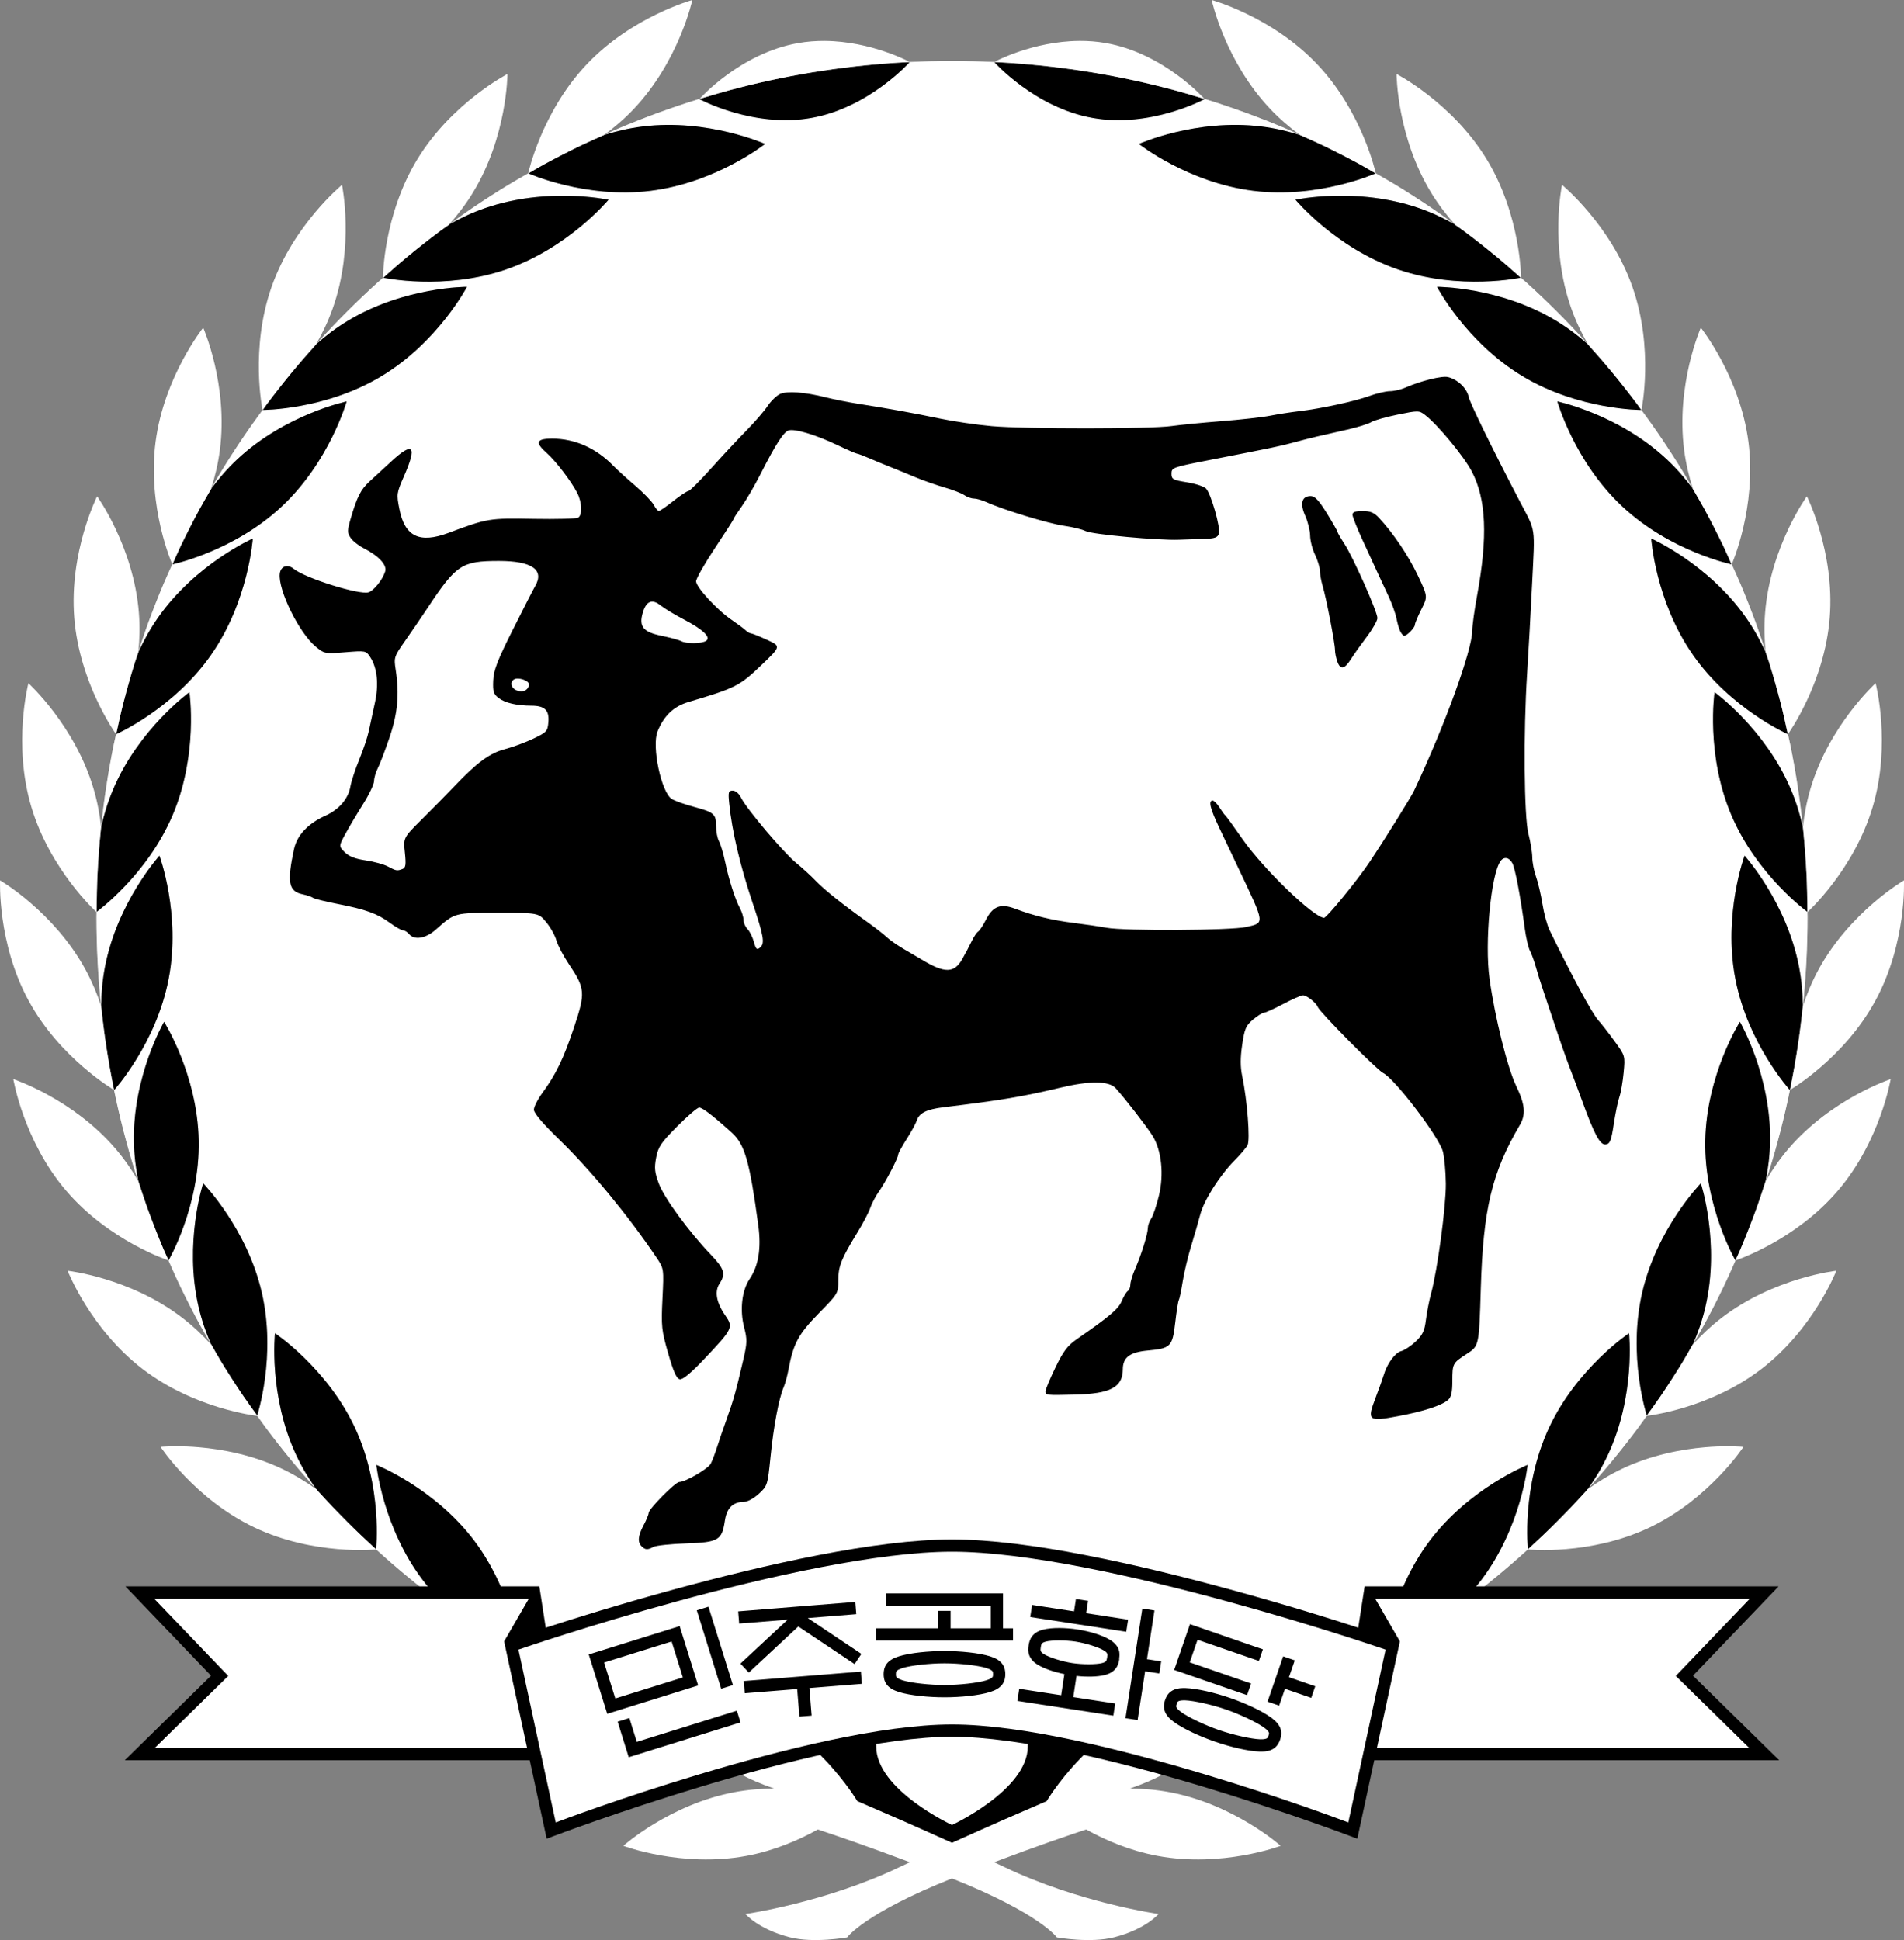 <?xml version="1.0" encoding="UTF-8" standalone="no"?>
<!-- Created with Inkscape (http://www.inkscape.org/) -->

<svg
   width="201.845mm"
   height="205.645mm"
   viewBox="0 0 201.845 205.645"
   version="1.1"
   id="svg1"
   xml:space="preserve"
   inkscape:version="1.3 (0e150ed6c4, 2023-07-21)"
   sodipodi:docname="민주공화당 휘장.svg"
   xmlns:inkscape="http://www.inkscape.org/namespaces/inkscape"
   xmlns:sodipodi="http://sodipodi.sourceforge.net/DTD/sodipodi-0.dtd"
   xmlns="http://www.w3.org/2000/svg"
   xmlns:svg="http://www.w3.org/2000/svg"><rect x="0" y="0" width="201.845" height="205.645" fill="#808080" stroke="none"/><sodipodi:namedview
     id="namedview1"
     pagecolor="#ffffff"
     bordercolor="#000000"
     borderopacity="0.25"
     inkscape:showpageshadow="2"
     inkscape:pageopacity="0.0"
     inkscape:pagecheckerboard="0"
     inkscape:deskcolor="#d1d1d1"
     inkscape:document-units="mm"
     inkscape:zoom="0.70710678"
     inkscape:cx="316.78384"
     inkscape:cy="383.95898"
     inkscape:window-width="1920"
     inkscape:window-height="1009"
     inkscape:window-x="-8"
     inkscape:window-y="-8"
     inkscape:window-maximized="1"
     inkscape:current-layer="svg1" /><defs
     id="defs1" /><circle
     style="display:none;opacity:0.501;fill:#280b0b;fill-rule:evenodd;stroke-width:8.2;stroke-linecap:square;stroke-miterlimit:3.33;paint-order:stroke fill markers"
     id="path2-3"
     r="143.123"
     cy="97.164"
     cx="100.923" /><path
     id="circle2"
     style="display:inline;opacity:0.501;fill:#ffffff;fill-rule:evenodd;stroke-width:8.2;stroke-linecap:square;stroke-miterlimit:3.33;paint-order:stroke fill markers"
     d="m 10.227,97.164 c -10e-6,50.09 40.605,90.696 90.696,90.696 50.09,0 90.696,-40.606 90.696,-90.696 0,-50.09 -40.606,-90.697 -90.696,-90.697 -50.09,-6e-7 -90.696,40.607 -90.696,90.697 z"
     sodipodi:nodetypes="sssss" /><path
     d="m 64.054,14.303 c 0.628,-0.196 1.282,-0.375 1.959,-0.527 0.684,-0.153 1.391,-0.279 2.118,-0.369 0.867,-0.108 1.719,-0.159 2.548,-0.167 0.829,-0.008 1.633,0.027 2.404,0.094 0.771,0.067 1.507,0.165 2.2,0.282 0.693,0.117 1.341,0.253 1.936,0.395 1.189,0.285 2.161,0.597 2.835,0.838 0.675,0.241 1.053,0.41 1.053,0.41 0,0 -0.325,0.257 -0.92,0.655 -0.596,0.398 -1.462,0.938 -2.545,1.505 -0.542,0.284 -1.137,0.574 -1.78,0.857 -0.643,0.283 -1.334,0.557 -2.065,0.81 -0.731,0.253 -1.503,0.484 -2.308,0.679 -0.806,0.195 -1.645,0.353 -2.511,0.46 -0.867,0.108 -1.719,0.159 -2.548,0.167 -0.829,0.008 -1.634,-0.027 -2.405,-0.094 -0.771,-0.067 -1.508,-0.165 -2.2,-0.283 -0.693,-0.117 -1.341,-0.253 -1.936,-0.396 -1.189,-0.286 -2.161,-0.598 -2.837,-0.84 -0.662,-0.237 -1.018,-0.397 -1.032,-0.404 -0.709,0.405 -1.427,0.798 -2.124,1.222 -1.247,0.757 -2.474,1.544 -3.68,2.359 -0.853,0.576 -1.682,1.184 -2.514,1.787 0.554,-0.309 1.132,-0.609 1.738,-0.887 0.637,-0.292 1.302,-0.562 1.994,-0.802 0.825,-0.285 1.649,-0.513 2.458,-0.693 0.809,-0.18 1.603,-0.313 2.371,-0.408 0.768,-0.095 1.509,-0.153 2.211,-0.182 0.702,-0.03 1.365,-0.031 1.976,-0.015 1.222,0.032 2.237,0.135 2.948,0.23 0.71,0.095 1.115,0.182 1.115,0.182 0,0 -0.265,0.318 -0.764,0.832 -0.5,0.514 -1.235,1.222 -2.176,2.002 -0.471,0.39 -0.993,0.798 -1.564,1.208 -0.57,0.41 -1.189,0.823 -1.851,1.222 -0.663,0.399 -1.369,0.786 -2.117,1.144 -0.748,0.358 -1.536,0.687 -2.361,0.973 -0.825,0.285 -1.649,0.513 -2.458,0.693 -0.809,0.18 -1.604,0.312 -2.371,0.407 -0.768,0.095 -1.509,0.152 -2.211,0.181 -0.702,0.029 -1.365,0.031 -1.976,0.014 -1.222,-0.032 -2.239,-0.136 -2.949,-0.232 -0.692,-0.093 -1.066,-0.174 -1.086,-0.179 -0.225,0.201 -0.461,0.39 -0.685,0.593 -1.074,0.976 -2.124,1.977 -3.15,3.003 -1.026,1.026 -2.027,2.076 -3.003,3.15 -0.079,0.087 -0.152,0.179 -0.23,0.266 0.489,-0.429 1.006,-0.854 1.556,-1.262 0.563,-0.418 1.157,-0.821 1.784,-1.199 0.748,-0.451 1.506,-0.845 2.26,-1.189 0.754,-0.345 1.503,-0.639 2.234,-0.892 0.731,-0.253 1.444,-0.463 2.124,-0.638 0.68,-0.175 1.328,-0.314 1.929,-0.426 1.202,-0.223 2.217,-0.333 2.931,-0.388 0.714,-0.054 1.129,-0.053 1.129,-0.053 0,0 -0.193,0.366 -0.575,0.973 -0.382,0.606 -0.953,1.452 -1.712,2.411 -0.379,0.479 -0.805,0.987 -1.278,1.506 -0.473,0.52 -0.992,1.052 -1.556,1.58 -0.565,0.528 -1.176,1.053 -1.833,1.559 -0.657,0.505 -1.359,0.992 -2.107,1.442 -0.748,0.451 -1.506,0.845 -2.26,1.189 -0.754,0.344 -1.504,0.64 -2.235,0.892 -0.731,0.252 -1.444,0.462 -2.125,0.637 -0.681,0.175 -1.329,0.314 -1.93,0.425 -1.202,0.222 -2.218,0.332 -2.933,0.387 -0.703,0.053 -1.098,0.052 -1.111,0.052 -0.728,0.988 -1.446,1.984 -2.134,3.002 -0.815,1.206 -1.602,2.433 -2.359,3.68 -0.324,0.533 -0.621,1.084 -0.934,1.624 0.384,-0.514 0.796,-1.029 1.242,-1.536 0.463,-0.526 0.961,-1.044 1.496,-1.544 0.638,-0.596 1.298,-1.139 1.963,-1.633 0.666,-0.494 1.337,-0.938 2,-1.337 0.663,-0.399 1.317,-0.753 1.946,-1.065 0.629,-0.312 1.234,-0.584 1.798,-0.818 1.129,-0.468 2.099,-0.787 2.786,-0.989 0.688,-0.202 1.093,-0.287 1.093,-0.287 0,0 -0.112,0.398 -0.36,1.071 -0.248,0.672 -0.631,1.619 -1.174,2.714 -0.271,0.548 -0.583,1.132 -0.937,1.739 -0.354,0.607 -0.751,1.235 -1.194,1.87 -0.443,0.634 -0.932,1.275 -1.469,1.906 -0.537,0.631 -1.123,1.252 -1.761,1.848 -0.638,0.596 -1.297,1.139 -1.963,1.633 -0.666,0.494 -1.338,0.938 -2.001,1.337 -0.663,0.399 -1.317,0.753 -1.946,1.065 -0.629,0.312 -1.234,0.583 -1.799,0.817 -1.13,0.468 -2.1,0.786 -2.788,0.988 -0.679,0.199 -1.069,0.281 -1.08,0.283 -0.308,0.68 -0.631,1.352 -0.922,2.041 -0.574,1.356 -1.115,2.729 -1.624,4.119 -0.38,1.037 -0.722,2.092 -1.065,3.147 -3.7e-4,0.004 -1.46e-4,0.008 -5.17e-4,0.011 0.277,-0.604 0.585,-1.216 0.929,-1.827 0.344,-0.611 0.724,-1.22 1.143,-1.821 0.5,-0.716 1.032,-1.384 1.581,-2.006 0.548,-0.621 1.113,-1.196 1.678,-1.724 0.565,-0.528 1.131,-1.01 1.681,-1.446 0.55,-0.436 1.085,-0.827 1.589,-1.174 1.007,-0.692 1.89,-1.206 2.52,-1.547 0.631,-0.34 1.009,-0.507 1.009,-0.507 0,0 -0.027,0.413 -0.129,1.122 -0.102,0.709 -0.281,1.714 -0.584,2.899 -0.152,0.592 -0.335,1.229 -0.555,1.896 -0.22,0.667 -0.478,1.364 -0.779,2.077 -0.301,0.713 -0.646,1.44 -1.041,2.169 -0.394,0.729 -0.838,1.459 -1.338,2.175 -0.5,0.716 -1.032,1.384 -1.581,2.006 -0.549,0.621 -1.113,1.195 -1.679,1.723 -0.566,0.528 -1.132,1.01 -1.683,1.446 -0.551,0.436 -1.086,0.827 -1.59,1.174 -1.008,0.692 -1.891,1.205 -2.522,1.546 -0.625,0.337 -0.993,0.499 -1,0.502 -0.077,0.357 -0.172,0.706 -0.245,1.065 -0.302,1.476 -0.569,2.965 -0.798,4.466 -0.219,1.431 -0.399,2.874 -0.55,4.326 2.04e-4,0.002 8.31e-4,0.004 10e-4,0.006 0.145,-0.649 0.32,-1.311 0.529,-1.98 0.209,-0.669 0.454,-1.344 0.739,-2.018 0.34,-0.804 0.722,-1.569 1.129,-2.29 0.407,-0.722 0.841,-1.401 1.284,-2.035 0.443,-0.634 0.896,-1.223 1.344,-1.765 0.448,-0.541 0.889,-1.035 1.31,-1.478 0.841,-0.887 1.598,-1.573 2.144,-2.037 0.546,-0.464 0.882,-0.706 0.882,-0.706 0,0 0.06,0.409 0.107,1.124 0.047,0.715 0.082,1.736 0.032,2.957 -0.025,0.611 -0.072,1.272 -0.148,1.97 -0.077,0.698 -0.184,1.434 -0.331,2.193 -0.146,0.76 -0.332,1.543 -0.566,2.338 -0.234,0.795 -0.517,1.601 -0.857,2.406 -0.34,0.804 -0.722,1.569 -1.129,2.29 -0.407,0.722 -0.841,1.401 -1.284,2.035 -0.443,0.634 -0.897,1.223 -1.345,1.765 -0.448,0.541 -0.89,1.035 -1.312,1.478 -0.842,0.887 -1.599,1.573 -2.146,2.037 -0.535,0.454 -0.85,0.681 -0.864,0.691 -9.3e-4,0.169 -0.013,0.336 -0.013,0.506 0,1.565 0.039,3.122 0.118,4.667 0.078,1.546 0.196,3.081 0.35,4.606 0.007,0.068 0.019,0.134 0.026,0.202 6.63e-4,0.002 0.001,0.004 0.002,0.006 0.007,-0.665 0.04,-1.349 0.105,-2.047 0.066,-0.698 0.165,-1.409 0.303,-2.128 0.166,-0.857 0.38,-1.684 0.628,-2.475 0.248,-0.791 0.53,-1.545 0.832,-2.258 0.302,-0.712 0.623,-1.382 0.948,-2.005 0.325,-0.623 0.655,-1.198 0.974,-1.719 0.639,-1.042 1.236,-1.87 1.673,-2.438 0.438,-0.567 0.716,-0.874 0.716,-0.874 0,0 0.144,0.388 0.338,1.078 0.195,0.69 0.441,1.68 0.646,2.886 0.102,0.603 0.194,1.259 0.264,1.958 0.07,0.699 0.118,1.44 0.133,2.214 0.015,0.773 -0.004,1.579 -0.068,2.405 -0.064,0.826 -0.173,1.674 -0.338,2.531 -0.166,0.857 -0.38,1.684 -0.628,2.475 -0.248,0.791 -0.531,1.545 -0.833,2.258 -0.302,0.712 -0.623,1.383 -0.948,2.006 -0.326,0.623 -0.656,1.197 -0.976,1.718 -0.639,1.042 -1.237,1.871 -1.675,2.438 -0.438,0.567 -0.716,0.874 -0.716,0.874 0,0 -0.01,-0.007 -0.01,-0.007 0.297,1.444 0.626,2.877 0.991,4.296 0.373,1.449 0.78,2.884 1.222,4.304 0.11,0.353 0.24,0.696 0.354,1.046 0.002,0.003 0.005,0.007 0.007,0.01 -0.131,-0.652 -0.241,-1.328 -0.322,-2.024 -0.081,-0.696 -0.132,-1.413 -0.146,-2.145 -0.016,-0.873 0.021,-1.727 0.1,-2.552 0.079,-0.825 0.198,-1.622 0.345,-2.381 0.147,-0.76 0.321,-1.482 0.51,-2.159 0.189,-0.677 0.392,-1.307 0.596,-1.884 0.408,-1.152 0.82,-2.086 1.13,-2.732 0.31,-0.646 0.518,-1.004 0.518,-1.004 0,0 0.222,0.35 0.556,0.984 0.334,0.634 0.781,1.552 1.231,2.688 0.225,0.568 0.452,1.191 0.666,1.86 0.214,0.669 0.415,1.384 0.59,2.138 0.175,0.754 0.324,1.545 0.434,2.367 0.109,0.822 0.179,1.673 0.195,2.546 0.016,0.873 -0.022,1.727 -0.1,2.552 -0.079,0.825 -0.198,1.622 -0.345,2.381 -0.147,0.76 -0.322,1.482 -0.511,2.159 -0.189,0.677 -0.392,1.307 -0.596,1.884 -0.409,1.153 -0.822,2.087 -1.132,2.733 -0.308,0.642 -0.512,0.993 -0.515,0.997 0.425,0.967 0.847,1.935 1.304,2.884 0.637,1.322 1.305,2.626 2.003,3.911 0.376,0.692 0.782,1.363 1.175,2.044 -0.253,-0.589 -0.492,-1.2 -0.707,-1.839 -0.224,-0.664 -0.423,-1.354 -0.589,-2.068 -0.197,-0.851 -0.338,-1.693 -0.433,-2.517 -0.095,-0.823 -0.144,-1.627 -0.158,-2.401 -0.014,-0.773 0.006,-1.516 0.05,-2.217 0.044,-0.701 0.111,-1.36 0.191,-1.966 0.159,-1.212 0.368,-2.211 0.537,-2.907 0.169,-0.696 0.298,-1.09 0.298,-1.09 0,0 0.289,0.296 0.748,0.847 0.459,0.551 1.086,1.356 1.763,2.373 0.339,0.509 0.69,1.071 1.038,1.681 0.348,0.61 0.694,1.268 1.022,1.968 0.328,0.701 0.638,1.444 0.916,2.225 0.278,0.781 0.523,1.599 0.72,2.45 0.197,0.851 0.338,1.693 0.433,2.517 0.095,0.823 0.144,1.628 0.158,2.401 0.014,0.774 -0.007,1.517 -0.051,2.218 -0.044,0.701 -0.112,1.361 -0.192,1.967 -0.16,1.212 -0.37,2.212 -0.539,2.908 -0.165,0.677 -0.283,1.039 -0.29,1.06 0.33,0.458 0.644,0.928 0.981,1.38 0.87,1.164 1.768,2.306 2.692,3.426 0.827,1.002 1.682,1.979 2.551,2.945 -0.373,-0.527 -0.738,-1.081 -1.084,-1.666 -0.357,-0.603 -0.695,-1.237 -1.006,-1.9 -0.37,-0.791 -0.683,-1.586 -0.947,-2.371 -0.264,-0.786 -0.478,-1.562 -0.653,-2.316 -0.175,-0.754 -0.31,-1.484 -0.412,-2.179 -0.103,-0.695 -0.174,-1.354 -0.222,-1.963 -0.096,-1.219 -0.1,-2.24 -0.079,-2.956 0.021,-0.716 0.065,-1.128 0.065,-1.128 0,0 0.344,0.23 0.907,0.673 0.563,0.443 1.345,1.1 2.218,1.955 0.437,0.427 0.897,0.904 1.364,1.428 0.467,0.524 0.943,1.096 1.409,1.713 0.466,0.617 0.925,1.28 1.359,1.986 0.434,0.706 0.844,1.455 1.214,2.246 0.37,0.791 0.682,1.586 0.946,2.372 0.264,0.786 0.479,1.562 0.653,2.316 0.175,0.754 0.309,1.485 0.412,2.18 0.103,0.695 0.173,1.354 0.221,1.964 0.096,1.219 0.098,2.24 0.078,2.957 -0.021,0.71 -0.064,1.111 -0.065,1.118 0.025,0.023 0.048,0.047 0.073,0.07 1.074,0.976 2.171,1.926 3.291,2.85 1.12,0.924 2.262,1.822 3.426,2.692 0.291,0.218 0.596,0.419 0.89,0.633 -0.467,-0.433 -0.932,-0.891 -1.386,-1.383 -0.475,-0.516 -0.937,-1.065 -1.379,-1.65 -0.526,-0.697 -0.998,-1.409 -1.419,-2.123 -0.421,-0.714 -0.793,-1.428 -1.12,-2.129 -0.328,-0.701 -0.611,-1.388 -0.856,-2.046 -0.245,-0.658 -0.452,-1.288 -0.625,-1.874 -0.347,-1.172 -0.563,-2.17 -0.691,-2.875 -0.129,-0.705 -0.171,-1.117 -0.171,-1.117 0,0 0.385,0.153 1.027,0.47 0.643,0.317 1.544,0.797 2.577,1.451 0.516,0.327 1.065,0.698 1.631,1.113 0.566,0.416 1.15,0.876 1.734,1.383 0.585,0.507 1.17,1.059 1.741,1.66 0.571,0.6 1.128,1.248 1.655,1.945 0.526,0.697 0.998,1.41 1.419,2.123 0.421,0.714 0.793,1.429 1.12,2.13 0.327,0.701 0.611,1.388 0.856,2.046 0.245,0.659 0.451,1.288 0.624,1.875 0.347,1.173 0.562,2.172 0.691,2.877 0.126,0.693 0.166,1.083 0.167,1.098 0.845,0.495 1.686,0.997 2.548,1.465 1.285,0.698 2.589,1.366 3.91,2.002 1.322,0.637 2.661,1.243 4.017,1.816 1.356,0.574 2.73,1.116 4.119,1.624 1.389,0.509 2.794,0.984 4.214,1.426 1.42,0.442 2.855,0.849 4.304,1.222 1.449,0.373 2.912,0.711 4.388,1.013 1.476,0.302 2.965,0.568 4.466,0.797 1.501,0.229 3.014,0.422 4.539,0.577 1.524,0.155 3.06,0.272 4.606,0.35 1.546,0.078 3.102,0.118 4.667,0.118 1.565,0 3.121,-0.04 4.667,-0.118 1.546,-0.078 3.082,-0.196 4.606,-0.35 1.524,-0.155 3.038,-0.347 4.539,-0.577 1.501,-0.229 2.99,-0.495 4.466,-0.797 1.476,-0.302 2.939,-0.64 4.388,-1.013 1.449,-0.373 2.884,-0.78 4.304,-1.222 1.42,-0.442 2.825,-0.917 4.214,-1.426 1.389,-0.509 2.763,-1.05 4.119,-1.624 1.356,-0.574 2.696,-1.18 4.017,-1.816 1.322,-0.637 2.625,-1.304 3.91,-2.002 0.862,-0.468 1.704,-0.97 2.549,-1.466 0.001,-0.015 0.041,-0.405 0.167,-1.097 0.129,-0.705 0.344,-1.704 0.691,-2.877 0.173,-0.586 0.379,-1.216 0.624,-1.875 0.245,-0.659 0.528,-1.345 0.856,-2.046 0.327,-0.701 0.699,-1.416 1.12,-2.13 0.421,-0.714 0.893,-1.427 1.419,-2.123 0.526,-0.697 1.083,-1.345 1.655,-1.945 0.571,-0.6 1.157,-1.153 1.742,-1.66 0.585,-0.507 1.168,-0.967 1.734,-1.383 0.566,-0.416 1.115,-0.786 1.631,-1.113 1.033,-0.654 1.934,-1.135 2.577,-1.451 0.643,-0.317 1.027,-0.47 1.027,-0.47 0,0 -0.042,0.412 -0.171,1.117 -0.129,0.705 -0.344,1.703 -0.691,2.875 -0.174,0.586 -0.38,1.216 -0.625,1.874 -0.245,0.658 -0.529,1.346 -0.856,2.046 -0.328,0.701 -0.699,1.415 -1.12,2.129 -0.421,0.714 -0.893,1.426 -1.419,2.123 -0.441,0.584 -0.904,1.134 -1.379,1.65 -0.453,0.492 -0.918,0.95 -1.384,1.382 0.294,-0.214 0.597,-0.414 0.888,-0.632 1.164,-0.871 2.306,-1.768 3.426,-2.692 1.12,-0.924 2.218,-1.875 3.291,-2.85 0.025,-0.023 0.048,-0.047 0.073,-0.07 -8e-4,-0.007 -0.044,-0.408 -0.065,-1.118 -0.021,-0.717 -0.018,-1.738 0.077,-2.957 0.048,-0.61 0.119,-1.269 0.221,-1.964 0.103,-0.695 0.237,-1.426 0.412,-2.18 0.175,-0.754 0.389,-1.53 0.653,-2.316 0.264,-0.786 0.576,-1.581 0.946,-2.372 0.37,-0.791 0.78,-1.54 1.214,-2.246 0.434,-0.706 0.892,-1.369 1.359,-1.986 0.467,-0.617 0.942,-1.189 1.409,-1.713 0.467,-0.524 0.927,-1.001 1.364,-1.428 0.874,-0.855 1.656,-1.512 2.218,-1.955 0.563,-0.443 0.907,-0.673 0.907,-0.673 0,0 0.045,0.411 0.065,1.128 0.021,0.716 0.017,1.737 -0.079,2.956 -0.048,0.609 -0.119,1.268 -0.222,1.963 -0.103,0.695 -0.238,1.426 -0.412,2.179 -0.175,0.754 -0.389,1.53 -0.653,2.316 -0.264,0.786 -0.577,1.58 -0.947,2.371 -0.31,0.663 -0.649,1.297 -1.006,1.9 -0.346,0.584 -0.71,1.136 -1.082,1.663 0.868,-0.964 1.722,-1.941 2.549,-2.942 0.924,-1.12 1.822,-2.262 2.693,-3.426 0.338,-0.452 0.652,-0.922 0.981,-1.38 -0.007,-0.021 -0.126,-0.383 -0.29,-1.06 -0.169,-0.697 -0.379,-1.696 -0.539,-2.908 -0.08,-0.606 -0.148,-1.266 -0.192,-1.967 -0.044,-0.701 -0.065,-1.444 -0.051,-2.218 0.014,-0.774 0.063,-1.578 0.158,-2.401 0.095,-0.823 0.235,-1.666 0.433,-2.517 0.198,-0.851 0.443,-1.669 0.72,-2.45 0.278,-0.781 0.588,-1.524 0.916,-2.225 0.328,-0.701 0.673,-1.358 1.022,-1.968 0.348,-0.61 0.7,-1.172 1.038,-1.681 0.677,-1.018 1.305,-1.823 1.763,-2.373 0.459,-0.551 0.748,-0.847 0.748,-0.847 0,0 0.129,0.394 0.298,1.09 0.169,0.696 0.378,1.695 0.537,2.907 0.08,0.606 0.147,1.265 0.191,1.966 0.044,0.701 0.064,1.444 0.05,2.217 -0.014,0.773 -0.063,1.578 -0.158,2.401 -0.095,0.823 -0.235,1.666 -0.433,2.517 -0.166,0.713 -0.365,1.403 -0.589,2.068 -0.215,0.639 -0.455,1.25 -0.707,1.839 0.393,-0.68 0.799,-1.352 1.175,-2.044 0.698,-1.285 1.366,-2.589 2.003,-3.911 0.457,-0.949 0.879,-1.917 1.304,-2.884 -0.003,-0.005 -0.207,-0.356 -0.515,-0.997 -0.311,-0.646 -0.724,-1.581 -1.132,-2.733 -0.204,-0.576 -0.407,-1.207 -0.596,-1.884 -0.189,-0.677 -0.364,-1.399 -0.511,-2.159 -0.147,-0.76 -0.267,-1.556 -0.345,-2.381 -0.079,-0.825 -0.117,-1.679 -0.1,-2.552 0.016,-0.873 0.086,-1.725 0.195,-2.546 0.109,-0.822 0.258,-1.613 0.434,-2.367 0.175,-0.754 0.376,-1.469 0.59,-2.138 0.214,-0.669 0.44,-1.292 0.666,-1.86 0.451,-1.136 0.897,-2.054 1.231,-2.688 0.334,-0.634 0.556,-0.984 0.556,-0.984 0,0 0.208,0.358 0.518,1.004 0.31,0.646 0.722,1.58 1.13,2.732 0.204,0.576 0.407,1.207 0.596,1.884 0.189,0.677 0.363,1.399 0.51,2.159 0.147,0.76 0.266,1.556 0.345,2.381 0.079,0.825 0.116,1.679 0.1,2.552 -0.014,0.732 -0.065,1.448 -0.146,2.145 -0.081,0.696 -0.191,1.372 -0.322,2.024 0.002,-0.003 0.004,-0.006 0.006,-0.009 0.114,-0.351 0.245,-0.695 0.354,-1.048 0.442,-1.42 0.849,-2.855 1.222,-4.304 0.365,-1.418 0.695,-2.851 0.992,-4.296 -8e-5,4e-5 -0.01,0.007 -0.01,0.007 0,0 -0.278,-0.307 -0.716,-0.874 -0.438,-0.567 -1.036,-1.396 -1.675,-2.438 -0.32,-0.521 -0.65,-1.096 -0.976,-1.718 -0.326,-0.623 -0.646,-1.293 -0.948,-2.006 -0.302,-0.712 -0.585,-1.467 -0.833,-2.258 -0.248,-0.791 -0.463,-1.617 -0.628,-2.475 -0.166,-0.857 -0.275,-1.705 -0.338,-2.531 -0.064,-0.826 -0.082,-1.632 -0.068,-2.405 0.015,-0.773 0.063,-1.515 0.133,-2.214 0.07,-0.699 0.162,-1.355 0.264,-1.958 0.205,-1.205 0.451,-2.196 0.646,-2.886 0.195,-0.69 0.338,-1.078 0.338,-1.078 0,0 0.278,0.307 0.716,0.874 0.438,0.567 1.035,1.395 1.673,2.438 0.319,0.521 0.649,1.096 0.974,1.719 0.325,0.623 0.646,1.293 0.948,2.005 0.302,0.712 0.584,1.467 0.832,2.258 0.248,0.791 0.463,1.617 0.628,2.475 0.139,0.719 0.238,1.43 0.303,2.128 0.066,0.698 0.098,1.383 0.105,2.047 6.6e-4,-0.002 0.001,-0.004 0.002,-0.006 0.007,-0.068 0.019,-0.134 0.026,-0.202 0.155,-1.524 0.272,-3.06 0.35,-4.606 0.078,-1.546 0.118,-3.102 0.118,-4.667 0,-0.17 -0.012,-0.336 -0.013,-0.506 -0.014,-0.01 -0.329,-0.237 -0.864,-0.691 -0.547,-0.464 -1.303,-1.15 -2.146,-2.037 -0.421,-0.443 -0.864,-0.937 -1.312,-1.478 -0.448,-0.541 -0.901,-1.131 -1.345,-1.765 -0.443,-0.634 -0.877,-1.313 -1.284,-2.035 -0.407,-0.722 -0.789,-1.486 -1.129,-2.29 -0.34,-0.804 -0.623,-1.611 -0.857,-2.406 -0.234,-0.795 -0.42,-1.579 -0.566,-2.338 -0.146,-0.76 -0.254,-1.495 -0.331,-2.193 -0.077,-0.698 -0.123,-1.359 -0.148,-1.97 -0.05,-1.221 -0.016,-2.242 0.032,-2.957 0.047,-0.715 0.107,-1.124 0.107,-1.124 0,0 0.336,0.242 0.882,0.706 0.546,0.464 1.303,1.15 2.144,2.037 0.421,0.443 0.862,0.937 1.31,1.478 0.448,0.541 0.9,1.131 1.344,1.765 0.443,0.634 0.876,1.313 1.284,2.035 0.407,0.722 0.789,1.486 1.129,2.29 0.285,0.674 0.53,1.35 0.739,2.018 0.209,0.669 0.384,1.331 0.529,1.98 2e-4,-0.002 8.3e-4,-0.004 0.001,-0.006 -0.151,-1.452 -0.331,-2.896 -0.55,-4.326 -0.229,-1.501 -0.496,-2.99 -0.798,-4.466 -0.073,-0.358 -0.168,-0.708 -0.245,-1.065 -0.007,-0.003 -0.376,-0.165 -1,-0.502 -0.631,-0.34 -1.514,-0.853 -2.522,-1.546 -0.504,-0.346 -1.039,-0.737 -1.59,-1.174 -0.551,-0.436 -1.117,-0.918 -1.683,-1.446 -0.566,-0.528 -1.13,-1.102 -1.679,-1.723 -0.549,-0.621 -1.081,-1.29 -1.581,-2.006 -0.5,-0.716 -0.944,-1.446 -1.338,-2.175 -0.394,-0.729 -0.74,-1.457 -1.041,-2.169 -0.301,-0.713 -0.558,-1.41 -0.779,-2.077 -0.22,-0.667 -0.403,-1.304 -0.555,-1.896 -0.303,-1.184 -0.481,-2.189 -0.584,-2.899 -0.102,-0.709 -0.129,-1.122 -0.129,-1.122 0,0 0.379,0.167 1.009,0.507 0.631,0.34 1.513,0.854 2.52,1.547 0.504,0.346 1.039,0.737 1.589,1.174 0.55,0.436 1.116,0.918 1.681,1.446 0.565,0.528 1.13,1.103 1.678,1.724 0.548,0.621 1.081,1.29 1.581,2.006 0.419,0.6 0.799,1.21 1.143,1.821 0.344,0.611 0.652,1.223 0.929,1.827 -3.4e-4,-0.003 -1.8e-4,-0.007 -5.2e-4,-0.01 -0.343,-1.055 -0.685,-2.11 -1.065,-3.148 -0.509,-1.389 -1.05,-2.762 -1.624,-4.119 -0.291,-0.689 -0.615,-1.361 -0.922,-2.041 -0.01,-0.002 -0.4,-0.084 -1.08,-0.283 -0.688,-0.202 -1.658,-0.52 -2.788,-0.988 -0.565,-0.234 -1.17,-0.505 -1.799,-0.817 -0.629,-0.312 -1.283,-0.666 -1.946,-1.065 -0.663,-0.399 -1.335,-0.843 -2.001,-1.337 -0.666,-0.494 -1.325,-1.037 -1.963,-1.633 -0.638,-0.596 -1.224,-1.218 -1.762,-1.848 -0.537,-0.631 -1.026,-1.271 -1.469,-1.906 -0.443,-0.634 -0.84,-1.263 -1.194,-1.87 -0.354,-0.607 -0.665,-1.191 -0.937,-1.739 -0.543,-1.095 -0.926,-2.042 -1.174,-2.714 -0.248,-0.672 -0.36,-1.071 -0.36,-1.071 0,0 0.405,0.085 1.093,0.287 0.688,0.202 1.657,0.521 2.786,0.989 0.565,0.234 1.169,0.505 1.798,0.818 0.629,0.312 1.283,0.666 1.946,1.065 0.663,0.399 1.334,0.844 2,1.337 0.666,0.494 1.325,1.037 1.963,1.633 0.535,0.5 1.033,1.018 1.496,1.544 0.447,0.507 0.858,1.022 1.242,1.536 -0.313,-0.54 -0.61,-1.091 -0.934,-1.624 -0.757,-1.247 -1.544,-2.474 -2.359,-3.68 -0.688,-1.018 -1.407,-2.014 -2.134,-3.002 -0.013,3.2e-5 -0.408,0.002 -1.111,-0.052 -0.715,-0.054 -1.73,-0.164 -2.933,-0.387 -0.601,-0.111 -1.25,-0.251 -1.93,-0.425 -0.681,-0.175 -1.394,-0.384 -2.125,-0.637 -0.731,-0.252 -1.481,-0.548 -2.235,-0.892 -0.754,-0.344 -1.512,-0.738 -2.26,-1.189 -0.748,-0.451 -1.451,-0.937 -2.107,-1.442 -0.657,-0.505 -1.268,-1.03 -1.833,-1.559 -0.565,-0.528 -1.084,-1.061 -1.556,-1.58 -0.473,-0.52 -0.899,-1.027 -1.278,-1.506 -0.759,-0.959 -1.33,-1.805 -1.712,-2.411 -0.382,-0.606 -0.575,-0.973 -0.575,-0.973 0,0 0.414,-0.001 1.129,0.053 0.715,0.054 1.729,0.165 2.931,0.388 0.601,0.111 1.249,0.251 1.929,0.426 0.68,0.175 1.393,0.385 2.124,0.638 0.731,0.253 1.481,0.547 2.234,0.892 0.754,0.345 1.512,0.738 2.26,1.189 0.627,0.378 1.222,0.781 1.784,1.199 0.55,0.409 1.067,0.833 1.556,1.262 -0.079,-0.087 -0.152,-0.179 -0.23,-0.266 -0.976,-1.074 -1.977,-2.124 -3.003,-3.15 -1.026,-1.026 -2.076,-2.027 -3.15,-3.003 -0.223,-0.203 -0.459,-0.392 -0.685,-0.593 -0.02,0.004 -0.394,0.086 -1.086,0.179 -0.711,0.096 -1.727,0.199 -2.949,0.232 -0.611,0.016 -1.274,0.015 -1.976,-0.014 -0.702,-0.029 -1.443,-0.087 -2.211,-0.181 -0.768,-0.095 -1.562,-0.227 -2.371,-0.407 -0.809,-0.18 -1.632,-0.408 -2.458,-0.693 -0.825,-0.285 -1.614,-0.615 -2.361,-0.973 -0.748,-0.358 -1.454,-0.744 -2.117,-1.144 -0.663,-0.399 -1.281,-0.812 -1.851,-1.222 -0.57,-0.41 -1.093,-0.818 -1.564,-1.208 -0.941,-0.78 -1.676,-1.488 -2.176,-2.002 -0.5,-0.514 -0.764,-0.832 -0.764,-0.832 0,0 0.405,-0.087 1.115,-0.182 0.71,-0.095 1.726,-0.199 2.948,-0.23 0.611,-0.016 1.274,-0.014 1.976,0.015 0.702,0.03 1.443,0.087 2.211,0.182 0.768,0.095 1.562,0.227 2.371,0.408 0.809,0.18 1.632,0.408 2.458,0.693 0.692,0.239 1.357,0.51 1.994,0.802 0.607,0.278 1.184,0.578 1.738,0.887 -0.832,-0.604 -1.661,-1.211 -2.514,-1.787 -1.206,-0.815 -2.433,-1.602 -3.68,-2.359 -0.697,-0.424 -1.415,-0.816 -2.124,-1.222 -0.014,0.006 -0.371,0.167 -1.032,0.404 -0.675,0.241 -1.647,0.554 -2.837,0.84 -0.595,0.143 -1.243,0.279 -1.936,0.396 -0.693,0.117 -1.43,0.216 -2.2,0.283 -0.771,0.067 -1.576,0.102 -2.405,0.094 -0.829,-0.008 -1.682,-0.059 -2.548,-0.167 -0.867,-0.108 -1.706,-0.266 -2.511,-0.46 -0.806,-0.195 -1.577,-0.426 -2.308,-0.679 -0.731,-0.253 -1.422,-0.528 -2.065,-0.81 -0.643,-0.283 -1.239,-0.573 -1.78,-0.857 -1.083,-0.567 -1.949,-1.107 -2.545,-1.505 -0.596,-0.398 -0.92,-0.655 -0.92,-0.655 0,0 0.378,-0.169 1.053,-0.41 0.675,-0.241 1.647,-0.553 2.835,-0.838 0.594,-0.143 1.243,-0.278 1.936,-0.395 0.693,-0.117 1.429,-0.215 2.2,-0.282 0.771,-0.067 1.575,-0.102 2.404,-0.094 0.829,0.008 1.682,0.06 2.548,0.167 0.726,0.09 1.434,0.216 2.118,0.369 0.677,0.151 1.33,0.33 1.959,0.527 -0.523,-0.233 -1.037,-0.484 -1.566,-0.708 -1.356,-0.574 -2.729,-1.116 -4.119,-1.624 -1.389,-0.509 -2.794,-0.984 -4.214,-1.426 -0.067,-0.021 -0.137,-0.037 -0.204,-0.058 1.9e-4,2.13e-4 0.015,0.014 0.015,0.014 0,0 -0.356,0.193 -0.986,0.466 -0.63,0.272 -1.534,0.625 -2.63,0.943 -0.548,0.159 -1.145,0.309 -1.779,0.437 -0.634,0.128 -1.307,0.233 -2.007,0.301 -0.7,0.068 -1.427,0.1 -2.172,0.081 -0.745,-0.02 -1.508,-0.09 -2.278,-0.226 -0.77,-0.136 -1.511,-0.33 -2.217,-0.567 -0.707,-0.237 -1.38,-0.515 -2.014,-0.819 -0.634,-0.304 -1.23,-0.632 -1.782,-0.969 -0.552,-0.337 -1.062,-0.683 -1.522,-1.02 -0.922,-0.674 -1.651,-1.314 -2.15,-1.785 -0.491,-0.464 -0.746,-0.753 -0.754,-0.762 -1.487,-0.072 -2.983,-0.114 -4.488,-0.114 -1.505,0 -3,0.041 -4.487,0.114 -0.009,0.01 -0.264,0.298 -0.754,0.762 -0.499,0.472 -1.228,1.111 -2.15,1.785 -0.461,0.337 -0.97,0.683 -1.522,1.02 -0.552,0.337 -1.148,0.666 -1.782,0.969 -0.634,0.304 -1.307,0.582 -2.014,0.819 -0.707,0.237 -1.448,0.431 -2.217,0.567 -0.77,0.136 -1.533,0.206 -2.278,0.226 -0.745,0.02 -1.473,-0.012 -2.172,-0.081 -0.7,-0.068 -1.372,-0.173 -2.007,-0.301 -0.634,-0.128 -1.231,-0.278 -1.779,-0.437 -1.097,-0.318 -2,-0.67 -2.63,-0.943 -0.63,-0.272 -0.986,-0.466 -0.986,-0.466 0,0 0.014,-0.014 0.014,-0.014 -0.067,0.021 -0.137,0.037 -0.204,0.058 -1.42,0.442 -2.825,0.917 -4.214,1.426 -1.389,0.509 -2.762,1.05 -4.119,1.624 -0.529,0.224 -1.042,0.475 -1.566,0.708 z"
     style="display:inline;opacity:1;fill:#ffffff;fill-rule:evenodd;stroke-width:8.2;stroke-linecap:square;stroke-miterlimit:3.33;paint-order:stroke fill markers"
     id="path84" /><path
     id="path131"
     style="display:inline;opacity:1;fill:#000000;fill-rule:evenodd;stroke-width:8.2;stroke-linecap:square;stroke-miterlimit:3.33;paint-order:stroke fill markers"
     d="m 96.435,6.581 c -0.06,0.003 -0.12,0.002 -0.18,0.005 -1.546,0.078 -3.081,0.196 -4.606,0.35 -1.524,0.155 -3.038,0.347 -4.539,0.577 -1.501,0.229 -2.99,0.495 -4.466,0.797 -1.476,0.302 -2.939,0.64 -4.388,1.013 -1.38,0.355 -2.746,0.747 -4.099,1.164 -1.89e-4,2.13e-4 -0.014,0.014 -0.014,0.014 0,0 0.356,0.193 0.986,0.466 0.63,0.272 1.534,0.625 2.63,0.943 0.548,0.159 1.145,0.309 1.779,0.437 0.634,0.128 1.307,0.233 2.007,0.301 0.7,0.068 1.427,0.1 2.172,0.081 0.745,-0.02 1.508,-0.09 2.278,-0.226 0.77,-0.136 1.511,-0.33 2.217,-0.567 0.707,-0.237 1.38,-0.515 2.014,-0.819 0.634,-0.304 1.23,-0.632 1.782,-0.969 C 92.561,9.811 93.07,9.465 93.531,9.128 94.453,8.454 95.182,7.814 95.681,7.343 96.172,6.879 96.427,6.59 96.435,6.581 Z m 8.975,0 c 0.008,0.01 0.264,0.298 0.754,0.762 0.499,0.472 1.228,1.111 2.15,1.785 0.461,0.337 0.97,0.682 1.522,1.02 0.552,0.337 1.148,0.666 1.782,0.969 0.634,0.304 1.307,0.582 2.014,0.819 0.707,0.237 1.448,0.431 2.217,0.567 0.77,0.136 1.533,0.206 2.278,0.226 0.745,0.02 1.473,-0.012 2.172,-0.081 0.7,-0.068 1.372,-0.173 2.007,-0.301 0.634,-0.128 1.231,-0.278 1.779,-0.437 1.097,-0.318 2,-0.67 2.63,-0.943 0.63,-0.272 0.986,-0.466 0.986,-0.466 0,0 -0.014,-0.014 -0.015,-0.014 -1.354,-0.418 -2.719,-0.809 -4.099,-1.164 -1.449,-0.373 -2.912,-0.711 -4.388,-1.013 -1.476,-0.302 -2.965,-0.568 -4.466,-0.797 -1.501,-0.229 -3.015,-0.422 -4.539,-0.577 -1.524,-0.155 -3.06,-0.272 -4.606,-0.35 -0.06,-0.003 -0.12,-0.002 -0.18,-0.005 z M 70.678,13.24 c -0.829,0.008 -1.682,0.06 -2.548,0.167 -0.726,0.09 -1.434,0.216 -2.118,0.369 -0.677,0.151 -1.33,0.33 -1.959,0.527 -0.82,0.365 -1.645,0.72 -2.452,1.108 -1.322,0.637 -2.626,1.305 -3.911,2.003 -0.566,0.308 -1.115,0.643 -1.674,0.962 0.014,0.006 0.371,0.167 1.032,0.404 0.675,0.241 1.647,0.554 2.837,0.84 0.595,0.143 1.243,0.279 1.936,0.396 0.693,0.117 1.43,0.216 2.2,0.283 0.771,0.067 1.576,0.102 2.405,0.094 0.829,-0.008 1.682,-0.059 2.548,-0.167 0.867,-0.108 1.706,-0.266 2.511,-0.46 0.806,-0.195 1.577,-0.426 2.308,-0.679 0.731,-0.253 1.422,-0.528 2.065,-0.81 0.643,-0.283 1.239,-0.573 1.78,-0.857 1.083,-0.567 1.949,-1.107 2.545,-1.505 0.596,-0.398 0.92,-0.655 0.92,-0.655 0,0 -0.378,-0.169 -1.053,-0.41 -0.675,-0.241 -1.647,-0.553 -2.835,-0.838 -0.594,-0.143 -1.243,-0.278 -1.936,-0.395 -0.693,-0.117 -1.429,-0.215 -2.2,-0.282 -0.771,-0.067 -1.575,-0.102 -2.404,-0.094 z m 60.489,0 c -0.829,-0.008 -1.633,0.027 -2.404,0.094 -0.771,0.067 -1.507,0.165 -2.2,0.282 -0.693,0.117 -1.341,0.253 -1.936,0.395 -1.189,0.285 -2.161,0.597 -2.835,0.838 -0.675,0.241 -1.053,0.41 -1.053,0.41 0,0 0.325,0.257 0.92,0.655 0.596,0.398 1.462,0.938 2.545,1.505 0.542,0.284 1.137,0.574 1.78,0.857 0.643,0.283 1.334,0.557 2.065,0.81 0.731,0.253 1.503,0.484 2.308,0.679 0.806,0.195 1.645,0.353 2.511,0.46 0.867,0.108 1.719,0.159 2.548,0.167 0.829,0.008 1.634,-0.027 2.405,-0.094 0.771,-0.067 1.508,-0.165 2.2,-0.283 0.693,-0.117 1.341,-0.253 1.936,-0.396 1.189,-0.286 2.161,-0.598 2.837,-0.84 0.662,-0.237 1.018,-0.397 1.032,-0.404 -0.559,-0.319 -1.108,-0.655 -1.674,-0.962 -1.285,-0.698 -2.589,-1.366 -3.911,-2.003 -0.807,-0.389 -1.632,-0.743 -2.452,-1.108 -0.628,-0.196 -1.282,-0.375 -1.959,-0.527 -0.684,-0.153 -1.391,-0.279 -2.118,-0.369 -0.867,-0.108 -1.719,-0.159 -2.548,-0.167 z m -71.674,7.508 c -0.33,0.002 -0.671,0.01 -1.022,0.025 -0.702,0.03 -1.443,0.087 -2.211,0.182 -0.768,0.095 -1.562,0.227 -2.371,0.408 -0.809,0.18 -1.632,0.408 -2.458,0.693 -0.692,0.239 -1.357,0.51 -1.994,0.802 -0.607,0.278 -1.184,0.578 -1.738,0.887 -0.345,0.25 -0.701,0.486 -1.042,0.741 -1.164,0.871 -2.306,1.768 -3.426,2.692 -0.887,0.732 -1.748,1.493 -2.606,2.258 0.02,0.004 0.394,0.086 1.086,0.179 0.711,0.096 1.727,0.199 2.949,0.232 0.611,0.016 1.274,0.015 1.976,-0.014 0.702,-0.029 1.443,-0.087 2.211,-0.181 0.768,-0.095 1.562,-0.227 2.371,-0.407 0.809,-0.18 1.632,-0.408 2.458,-0.693 0.825,-0.285 1.614,-0.615 2.361,-0.973 0.748,-0.358 1.454,-0.744 2.117,-1.144 0.663,-0.399 1.281,-0.812 1.851,-1.222 0.57,-0.41 1.093,-0.818 1.564,-1.208 0.941,-0.78 1.676,-1.488 2.176,-2.002 0.5,-0.514 0.764,-0.832 0.764,-0.832 0,0 -0.405,-0.087 -1.115,-0.182 -0.71,-0.095 -1.726,-0.199 -2.948,-0.23 -0.306,-0.008 -0.624,-0.011 -0.954,-0.009 z m 82.859,0 c -0.33,-0.002 -0.648,0.001 -0.954,0.009 -1.222,0.032 -2.237,0.135 -2.948,0.23 -0.71,0.095 -1.115,0.182 -1.115,0.182 0,0 0.265,0.318 0.764,0.832 0.5,0.514 1.235,1.222 2.176,2.002 0.471,0.39 0.993,0.798 1.564,1.208 0.57,0.41 1.189,0.823 1.851,1.222 0.663,0.399 1.369,0.786 2.117,1.144 0.748,0.358 1.536,0.687 2.361,0.973 0.825,0.285 1.649,0.513 2.458,0.693 0.809,0.18 1.604,0.312 2.371,0.407 0.768,0.095 1.509,0.152 2.211,0.181 0.702,0.029 1.365,0.031 1.976,0.014 1.222,-0.032 2.239,-0.136 2.949,-0.232 0.692,-0.093 1.066,-0.174 1.086,-0.179 -0.858,-0.764 -1.719,-1.526 -2.606,-2.258 -1.12,-0.924 -2.262,-1.822 -3.426,-2.692 -0.341,-0.255 -0.697,-0.491 -1.042,-0.741 -0.554,-0.309 -1.132,-0.609 -1.738,-0.887 -0.637,-0.292 -1.302,-0.562 -1.994,-0.802 -0.825,-0.285 -1.649,-0.513 -2.458,-0.693 -0.809,-0.18 -1.603,-0.313 -2.371,-0.408 -0.768,-0.095 -1.509,-0.153 -2.211,-0.182 -0.351,-0.015 -0.692,-0.023 -1.022,-0.025 z m -92.847,9.654 c 0,0 -0.414,-0.001 -1.129,0.053 -0.714,0.054 -1.729,0.165 -2.931,0.388 -0.601,0.111 -1.249,0.251 -1.929,0.426 -0.68,0.175 -1.393,0.385 -2.124,0.638 -0.731,0.253 -1.481,0.547 -2.234,0.892 -0.754,0.345 -1.512,0.738 -2.26,1.189 -0.627,0.378 -1.222,0.781 -1.784,1.199 -0.55,0.409 -1.067,0.833 -1.556,1.262 -0.893,0.99 -1.771,1.996 -2.621,3.025 -0.924,1.12 -1.822,2.262 -2.692,3.426 -0.136,0.181 -0.26,0.372 -0.394,0.554 0.013,3.2e-5 0.408,0.002 1.111,-0.052 0.715,-0.054 1.73,-0.164 2.933,-0.387 0.601,-0.111 1.25,-0.251 1.93,-0.425 0.681,-0.175 1.394,-0.384 2.125,-0.637 0.731,-0.252 1.481,-0.548 2.235,-0.892 0.754,-0.344 1.512,-0.738 2.26,-1.189 0.748,-0.451 1.451,-0.937 2.107,-1.442 0.657,-0.505 1.268,-1.03 1.833,-1.559 0.565,-0.528 1.084,-1.061 1.556,-1.58 0.473,-0.52 0.899,-1.027 1.278,-1.506 0.759,-0.958 1.33,-1.805 1.712,-2.411 0.382,-0.606 0.575,-0.973 0.575,-0.973 z m 102.835,0 c 0,0 0.193,0.366 0.575,0.973 0.382,0.606 0.953,1.452 1.712,2.411 0.379,0.479 0.805,0.987 1.278,1.506 0.473,0.52 0.992,1.052 1.556,1.58 0.565,0.528 1.176,1.053 1.833,1.559 0.657,0.505 1.359,0.992 2.107,1.442 0.748,0.451 1.506,0.845 2.26,1.189 0.754,0.344 1.504,0.64 2.235,0.892 0.731,0.252 1.444,0.462 2.125,0.637 0.681,0.175 1.329,0.314 1.93,0.425 1.202,0.222 2.218,0.332 2.933,0.387 0.703,0.053 1.098,0.052 1.111,0.052 -0.134,-0.182 -0.259,-0.373 -0.394,-0.554 -0.871,-1.164 -1.768,-2.306 -2.692,-3.426 -0.849,-1.029 -1.727,-2.035 -2.621,-3.025 -0.489,-0.429 -1.006,-0.854 -1.556,-1.262 -0.563,-0.418 -1.157,-0.821 -1.784,-1.199 -0.748,-0.451 -1.506,-0.845 -2.26,-1.189 -0.754,-0.345 -1.503,-0.639 -2.234,-0.892 -0.731,-0.253 -1.444,-0.463 -2.124,-0.638 -0.68,-0.175 -1.328,-0.314 -1.929,-0.426 -1.202,-0.223 -2.217,-0.333 -2.931,-0.388 -0.714,-0.054 -1.129,-0.053 -1.129,-0.053 z M 36.748,42.55 c 0,0 -0.405,0.085 -1.093,0.287 -0.688,0.202 -1.657,0.521 -2.786,0.989 -0.565,0.234 -1.169,0.505 -1.798,0.818 -0.629,0.312 -1.283,0.666 -1.946,1.065 -0.663,0.399 -1.334,0.844 -2,1.337 -0.666,0.494 -1.325,1.037 -1.963,1.633 -0.535,0.5 -1.033,1.018 -1.496,1.544 -0.447,0.507 -0.858,1.022 -1.242,1.536 -0.419,0.723 -0.85,1.439 -1.25,2.175 -0.698,1.285 -1.366,2.589 -2.003,3.91 -0.313,0.65 -0.596,1.318 -0.894,1.977 0.01,-0.002 0.4,-0.084 1.08,-0.283 0.688,-0.202 1.658,-0.52 2.788,-0.988 0.565,-0.234 1.17,-0.505 1.799,-0.817 0.629,-0.312 1.283,-0.666 1.946,-1.065 0.663,-0.399 1.335,-0.843 2.001,-1.337 0.666,-0.494 1.325,-1.037 1.963,-1.633 0.638,-0.596 1.224,-1.218 1.761,-1.848 0.537,-0.631 1.026,-1.271 1.469,-1.906 0.443,-0.634 0.84,-1.263 1.194,-1.87 0.354,-0.607 0.665,-1.191 0.937,-1.739 0.543,-1.095 0.926,-2.042 1.174,-2.714 0.248,-0.672 0.36,-1.071 0.36,-1.071 z m 128.349,0 c 0,0 0.112,0.398 0.36,1.071 0.248,0.672 0.631,1.619 1.174,2.714 0.271,0.548 0.583,1.132 0.937,1.739 0.354,0.607 0.751,1.235 1.194,1.87 0.443,0.634 0.931,1.275 1.469,1.906 0.537,0.631 1.124,1.252 1.762,1.848 0.638,0.596 1.297,1.139 1.963,1.633 0.666,0.494 1.338,0.938 2.001,1.337 0.663,0.399 1.317,0.753 1.946,1.065 0.629,0.312 1.234,0.583 1.799,0.817 1.13,0.468 2.1,0.786 2.788,0.988 0.679,0.199 1.069,0.281 1.08,0.283 -0.298,-0.659 -0.581,-1.327 -0.894,-1.977 -0.637,-1.322 -1.305,-2.625 -2.003,-3.91 -0.4,-0.736 -0.831,-1.451 -1.25,-2.175 -0.384,-0.514 -0.796,-1.029 -1.242,-1.536 -0.463,-0.526 -0.961,-1.044 -1.496,-1.544 -0.638,-0.596 -1.298,-1.139 -1.963,-1.633 -0.666,-0.494 -1.337,-0.938 -2,-1.337 -0.663,-0.399 -1.317,-0.753 -1.946,-1.065 -0.629,-0.312 -1.234,-0.584 -1.798,-0.818 -1.129,-0.468 -2.099,-0.787 -2.786,-0.989 -0.688,-0.202 -1.093,-0.287 -1.093,-0.287 z M 26.796,57.086 c 0,0 -0.379,0.167 -1.009,0.507 -0.631,0.34 -1.513,0.854 -2.52,1.547 -0.504,0.346 -1.039,0.737 -1.589,1.174 -0.55,0.436 -1.116,0.918 -1.681,1.446 -0.565,0.528 -1.13,1.103 -1.678,1.724 -0.548,0.621 -1.081,1.29 -1.581,2.006 -0.419,0.6 -0.799,1.21 -1.143,1.821 -0.344,0.611 -0.652,1.223 -0.929,1.827 3.71e-4,-0.004 1.47e-4,-0.008 5.17e-4,-0.011 -0.116,0.358 -0.249,0.708 -0.361,1.068 -0.442,1.42 -0.849,2.855 -1.222,4.304 -0.282,1.097 -0.525,2.21 -0.767,3.323 0.007,-0.003 0.376,-0.165 1,-0.502 0.631,-0.34 1.514,-0.853 2.522,-1.546 0.504,-0.346 1.039,-0.737 1.59,-1.174 0.551,-0.436 1.117,-0.918 1.683,-1.446 0.566,-0.528 1.13,-1.102 1.679,-1.723 0.549,-0.621 1.081,-1.29 1.581,-2.006 0.5,-0.716 0.944,-1.446 1.338,-2.175 0.394,-0.729 0.74,-1.457 1.041,-2.169 0.301,-0.713 0.558,-1.41 0.779,-2.077 0.22,-0.667 0.403,-1.304 0.555,-1.896 0.303,-1.184 0.481,-2.189 0.584,-2.899 0.102,-0.709 0.129,-1.122 0.129,-1.122 z m 148.254,0 c 0,0 0.027,0.413 0.129,1.122 0.102,0.709 0.281,1.714 0.584,2.899 0.152,0.592 0.335,1.229 0.555,1.896 0.22,0.667 0.478,1.364 0.779,2.077 0.301,0.713 0.646,1.44 1.041,2.169 0.394,0.729 0.838,1.459 1.338,2.175 0.5,0.716 1.032,1.384 1.581,2.006 0.549,0.621 1.113,1.195 1.679,1.723 0.566,0.528 1.132,1.01 1.683,1.446 0.551,0.436 1.086,0.827 1.59,1.174 1.008,0.692 1.891,1.205 2.522,1.546 0.625,0.337 0.993,0.499 1,0.502 -0.242,-1.113 -0.485,-2.226 -0.767,-3.323 -0.373,-1.449 -0.78,-2.884 -1.222,-4.304 -0.112,-0.359 -0.245,-0.709 -0.361,-1.067 3.4e-4,0.003 1.8e-4,0.007 5.2e-4,0.01 -0.277,-0.604 -0.585,-1.216 -0.929,-1.827 -0.344,-0.611 -0.724,-1.22 -1.143,-1.821 -0.5,-0.716 -1.032,-1.384 -1.581,-2.006 -0.548,-0.621 -1.113,-1.196 -1.678,-1.724 -0.565,-0.528 -1.131,-1.01 -1.681,-1.446 -0.55,-0.436 -1.085,-0.827 -1.589,-1.174 -1.007,-0.692 -1.89,-1.206 -2.52,-1.547 -0.631,-0.34 -1.009,-0.507 -1.009,-0.507 z M 20.083,73.373 c 0,0 -0.336,0.242 -0.882,0.706 -0.546,0.464 -1.303,1.15 -2.144,2.037 -0.421,0.443 -0.862,0.937 -1.31,1.478 -0.448,0.541 -0.9,1.131 -1.344,1.765 -0.443,0.634 -0.876,1.313 -1.284,2.035 -0.407,0.722 -0.789,1.486 -1.129,2.29 -0.285,0.674 -0.53,1.35 -0.739,2.018 -0.209,0.669 -0.384,1.331 -0.529,1.98 -2.03e-4,-0.002 -8.34e-4,-0.004 -0.001,-0.006 -0.007,0.071 -0.02,0.141 -0.027,0.213 -0.155,1.524 -0.272,3.06 -0.35,4.606 -0.07,1.378 -0.097,2.767 -0.105,4.161 0.014,-0.01 0.329,-0.237 0.864,-0.691 0.547,-0.464 1.303,-1.15 2.146,-2.037 0.421,-0.443 0.864,-0.937 1.312,-1.478 0.448,-0.541 0.901,-1.131 1.345,-1.765 0.443,-0.634 0.877,-1.313 1.284,-2.035 0.407,-0.722 0.789,-1.486 1.129,-2.29 0.34,-0.804 0.623,-1.611 0.857,-2.406 0.234,-0.795 0.42,-1.579 0.566,-2.338 0.146,-0.76 0.254,-1.495 0.331,-2.193 0.077,-0.698 0.123,-1.359 0.148,-1.97 0.05,-1.221 0.016,-2.242 -0.032,-2.957 -0.047,-0.715 -0.107,-1.124 -0.107,-1.124 z m 161.68,0 c 0,0 -0.06,0.409 -0.107,1.124 -0.047,0.715 -0.082,1.736 -0.032,2.957 0.025,0.611 0.071,1.272 0.148,1.97 0.077,0.698 0.184,1.434 0.331,2.193 0.146,0.76 0.332,1.543 0.566,2.338 0.234,0.795 0.517,1.601 0.857,2.406 0.34,0.804 0.722,1.569 1.129,2.29 0.407,0.722 0.841,1.401 1.284,2.035 0.443,0.634 0.897,1.223 1.345,1.765 0.448,0.541 0.89,1.035 1.312,1.478 0.842,0.887 1.599,1.573 2.146,2.037 0.535,0.454 0.85,0.681 0.864,0.691 -0.008,-1.394 -0.035,-2.783 -0.105,-4.161 -0.078,-1.546 -0.196,-3.081 -0.35,-4.606 -0.007,-0.071 -0.019,-0.141 -0.027,-0.213 -2e-4,0.002 -8.6e-4,0.004 -0.001,0.006 -0.145,-0.649 -0.32,-1.311 -0.529,-1.98 -0.209,-0.669 -0.454,-1.344 -0.739,-2.018 -0.34,-0.804 -0.722,-1.569 -1.129,-2.29 -0.407,-0.722 -0.841,-1.401 -1.284,-2.035 -0.443,-0.634 -0.896,-1.223 -1.344,-1.765 -0.448,-0.541 -0.889,-1.035 -1.31,-1.478 -0.841,-0.887 -1.598,-1.573 -2.144,-2.037 -0.546,-0.464 -0.882,-0.706 -0.882,-0.706 z m 3.18,17.328 c 0,0 -0.144,0.388 -0.338,1.078 -0.195,0.69 -0.441,1.68 -0.646,2.886 -0.102,0.603 -0.194,1.259 -0.264,1.958 -0.07,0.699 -0.118,1.44 -0.133,2.214 -0.015,0.773 0.004,1.579 0.068,2.405 0.064,0.826 0.173,1.674 0.338,2.531 0.166,0.857 0.38,1.684 0.628,2.475 0.248,0.791 0.531,1.545 0.833,2.258 0.302,0.712 0.623,1.383 0.948,2.006 0.326,0.623 0.656,1.197 0.976,1.718 0.639,1.042 1.237,1.871 1.675,2.438 0.438,0.567 0.716,0.874 0.716,0.874 0,0 0.01,-0.007 0.01,-0.007 0.006,-0.031 0.015,-0.061 0.021,-0.092 0.302,-1.476 0.569,-2.965 0.798,-4.466 0.219,-1.434 0.4,-2.881 0.551,-4.337 -5.7e-4,0.002 -10e-4,0.004 -0.002,0.006 -0.007,-0.665 -0.04,-1.349 -0.105,-2.047 -0.066,-0.698 -0.165,-1.409 -0.303,-2.128 -0.166,-0.857 -0.38,-1.684 -0.628,-2.475 -0.248,-0.791 -0.53,-1.545 -0.832,-2.258 -0.302,-0.712 -0.623,-1.382 -0.948,-2.005 -0.325,-0.623 -0.655,-1.198 -0.974,-1.719 -0.639,-1.042 -1.236,-1.87 -1.673,-2.438 -0.438,-0.567 -0.716,-0.874 -0.716,-0.874 z m -168.04,5.17e-4 c 0,0 -0.278,0.307 -0.716,0.874 -0.438,0.567 -1.035,1.395 -1.673,2.438 -0.319,0.521 -0.649,1.096 -0.974,1.719 -0.325,0.623 -0.646,1.293 -0.948,2.005 -0.302,0.712 -0.584,1.467 -0.832,2.258 -0.248,0.791 -0.463,1.617 -0.628,2.475 -0.139,0.719 -0.238,1.43 -0.303,2.128 -0.066,0.698 -0.098,1.383 -0.105,2.047 -6.63e-4,-0.002 -0.001,-0.004 -0.002,-0.006 0.151,1.456 0.332,2.903 0.551,4.338 0.229,1.501 0.496,2.99 0.798,4.466 0.006,0.031 0.015,0.061 0.021,0.092 8.5e-5,4e-5 0.01,0.007 0.01,0.007 0,0 0.278,-0.307 0.716,-0.874 0.438,-0.567 1.036,-1.396 1.675,-2.438 0.32,-0.521 0.65,-1.096 0.976,-1.718 0.326,-0.623 0.646,-1.293 0.948,-2.006 0.302,-0.712 0.585,-1.467 0.833,-2.258 0.248,-0.791 0.463,-1.617 0.628,-2.475 0.166,-0.857 0.275,-1.705 0.338,-2.531 0.064,-0.826 0.082,-1.632 0.068,-2.405 -0.015,-0.773 -0.063,-1.515 -0.133,-2.214 -0.07,-0.699 -0.162,-1.355 -0.264,-1.958 -0.205,-1.205 -0.451,-2.196 -0.646,-2.885 -0.195,-0.69 -0.338,-1.078 -0.338,-1.078 z m 0.492,17.609 c 0,0 -0.208,0.358 -0.518,1.004 -0.31,0.646 -0.722,1.58 -1.13,2.732 -0.204,0.576 -0.407,1.207 -0.596,1.884 -0.189,0.677 -0.363,1.399 -0.51,2.159 -0.147,0.76 -0.266,1.556 -0.345,2.381 -0.079,0.825 -0.116,1.679 -0.1,2.552 0.014,0.732 0.065,1.448 0.146,2.145 0.081,0.696 0.191,1.372 0.322,2.024 -0.002,-0.003 -0.005,-0.007 -0.007,-0.01 0.345,1.062 0.69,2.124 1.072,3.168 0.509,1.389 1.05,2.762 1.624,4.119 0.162,0.383 0.346,0.753 0.513,1.133 0.003,-0.005 0.207,-0.356 0.515,-0.997 0.311,-0.646 0.724,-1.581 1.132,-2.733 0.204,-0.576 0.407,-1.207 0.596,-1.884 0.189,-0.677 0.364,-1.399 0.511,-2.159 0.147,-0.76 0.267,-1.556 0.345,-2.381 0.079,-0.825 0.117,-1.679 0.1,-2.552 -0.016,-0.873 -0.086,-1.725 -0.195,-2.546 -0.109,-0.822 -0.258,-1.613 -0.434,-2.367 -0.175,-0.754 -0.376,-1.469 -0.59,-2.138 -0.214,-0.669 -0.44,-1.292 -0.666,-1.86 -0.451,-1.136 -0.897,-2.054 -1.231,-2.688 -0.334,-0.634 -0.556,-0.984 -0.556,-0.984 z m 167.054,0 c 0,0 -0.222,0.35 -0.556,0.984 -0.334,0.634 -0.781,1.552 -1.231,2.688 -0.225,0.568 -0.452,1.191 -0.666,1.86 -0.214,0.669 -0.415,1.384 -0.59,2.138 -0.175,0.754 -0.324,1.545 -0.434,2.367 -0.109,0.822 -0.179,1.673 -0.195,2.546 -0.016,0.873 0.022,1.727 0.1,2.552 0.079,0.825 0.198,1.622 0.345,2.381 0.147,0.76 0.322,1.482 0.511,2.159 0.189,0.677 0.392,1.307 0.596,1.884 0.409,1.153 0.822,2.087 1.132,2.733 0.308,0.642 0.512,0.993 0.515,0.997 0.167,-0.38 0.351,-0.751 0.513,-1.133 0.574,-1.356 1.115,-2.729 1.624,-4.119 0.382,-1.043 0.726,-2.104 1.071,-3.165 l -0.005,0.007 c 0.131,-0.652 0.241,-1.328 0.322,-2.024 0.081,-0.696 0.132,-1.413 0.146,-2.145 0.016,-0.873 -0.021,-1.727 -0.1,-2.552 -0.079,-0.825 -0.198,-1.622 -0.345,-2.381 -0.147,-0.76 -0.321,-1.482 -0.51,-2.159 -0.189,-0.677 -0.392,-1.307 -0.596,-1.884 -0.408,-1.152 -0.82,-2.086 -1.13,-2.732 -0.31,-0.646 -0.518,-1.004 -0.518,-1.004 z m 2.736,16.873 0.001,-0.002 h -5.1e-4 c -1.7e-4,5.2e-4 -3.5e-4,0.001 -5.2e-4,0.002 z m -165.647,0.25 c 0,0 -0.129,0.394 -0.298,1.09 -0.169,0.696 -0.378,1.695 -0.537,2.907 -0.08,0.606 -0.147,1.265 -0.191,1.966 -0.044,0.701 -0.064,1.444 -0.05,2.217 0.014,0.773 0.063,1.578 0.158,2.401 0.095,0.823 0.235,1.666 0.433,2.517 0.166,0.713 0.365,1.403 0.589,2.068 0.215,0.639 0.455,1.25 0.707,1.839 0.337,0.584 0.659,1.179 1.009,1.754 0.757,1.247 1.544,2.474 2.359,3.68 0.499,0.738 1.028,1.454 1.547,2.176 0.007,-0.021 0.126,-0.383 0.29,-1.06 0.169,-0.697 0.379,-1.696 0.539,-2.908 0.08,-0.606 0.148,-1.266 0.192,-1.967 0.044,-0.701 0.065,-1.444 0.051,-2.218 -0.014,-0.774 -0.063,-1.578 -0.158,-2.401 -0.095,-0.823 -0.235,-1.666 -0.433,-2.517 -0.197,-0.851 -0.443,-1.669 -0.72,-2.45 -0.278,-0.781 -0.588,-1.524 -0.916,-2.225 -0.328,-0.701 -0.673,-1.358 -1.022,-1.968 -0.348,-0.61 -0.7,-1.172 -1.038,-1.681 -0.677,-1.018 -1.305,-1.823 -1.763,-2.373 -0.459,-0.551 -0.748,-0.847 -0.748,-0.847 z m 158.769,0 c 0,0 -0.289,0.296 -0.748,0.847 -0.459,0.551 -1.086,1.356 -1.763,2.373 -0.339,0.509 -0.69,1.071 -1.038,1.681 -0.348,0.61 -0.694,1.268 -1.022,1.968 -0.328,0.701 -0.638,1.444 -0.916,2.225 -0.278,0.781 -0.523,1.599 -0.72,2.45 -0.198,0.851 -0.338,1.693 -0.433,2.517 -0.095,0.823 -0.144,1.628 -0.158,2.401 -0.014,0.774 0.007,1.517 0.051,2.218 0.044,0.701 0.112,1.361 0.192,1.967 0.16,1.212 0.37,2.212 0.539,2.908 0.165,0.677 0.283,1.039 0.29,1.06 0.52,-0.722 1.048,-1.438 1.547,-2.176 0.815,-1.206 1.602,-2.433 2.359,-3.68 0.35,-0.576 0.671,-1.17 1.009,-1.754 0.253,-0.589 0.492,-1.2 0.707,-1.839 0.224,-0.664 0.423,-1.354 0.589,-2.068 0.198,-0.851 0.338,-1.693 0.433,-2.517 0.095,-0.823 0.144,-1.627 0.158,-2.401 0.014,-0.773 -0.006,-1.516 -0.05,-2.217 -0.044,-0.701 -0.111,-1.36 -0.191,-1.966 -0.159,-1.212 -0.368,-2.211 -0.537,-2.907 -0.169,-0.696 -0.298,-1.09 -0.298,-1.09 z M 29.151,141.321 c 0,0 -0.045,0.411 -0.065,1.128 -0.021,0.716 -0.017,1.737 0.079,2.956 0.048,0.609 0.119,1.268 0.222,1.963 0.103,0.695 0.238,1.426 0.412,2.179 0.175,0.754 0.389,1.53 0.653,2.316 0.264,0.786 0.577,1.58 0.947,2.371 0.31,0.663 0.649,1.297 1.006,1.9 0.346,0.585 0.711,1.138 1.084,1.666 0.102,0.113 0.197,0.233 0.3,0.346 0.976,1.074 1.978,2.124 3.003,3.15 1.002,1.002 2.029,1.979 3.076,2.934 8.06e-4,-0.007 0.044,-0.408 0.065,-1.118 0.021,-0.717 0.018,-1.738 -0.078,-2.957 -0.048,-0.61 -0.119,-1.269 -0.221,-1.964 -0.103,-0.695 -0.237,-1.426 -0.412,-2.18 -0.175,-0.754 -0.389,-1.53 -0.653,-2.316 -0.264,-0.786 -0.576,-1.581 -0.946,-2.372 -0.37,-0.791 -0.78,-1.54 -1.214,-2.246 -0.434,-0.706 -0.892,-1.369 -1.359,-1.986 -0.466,-0.617 -0.942,-1.189 -1.409,-1.713 -0.467,-0.524 -0.927,-1.001 -1.364,-1.428 -0.874,-0.855 -1.656,-1.512 -2.218,-1.955 -0.563,-0.443 -0.907,-0.673 -0.907,-0.673 z m 143.544,0 c 0,0 -0.344,0.23 -0.907,0.673 -0.563,0.443 -1.345,1.1 -2.218,1.955 -0.437,0.427 -0.897,0.904 -1.364,1.428 -0.467,0.524 -0.943,1.096 -1.409,1.713 -0.467,0.617 -0.925,1.28 -1.359,1.986 -0.434,0.706 -0.844,1.455 -1.214,2.246 -0.37,0.791 -0.682,1.586 -0.946,2.372 -0.264,0.786 -0.479,1.562 -0.653,2.316 -0.175,0.754 -0.309,1.485 -0.412,2.18 -0.103,0.695 -0.173,1.354 -0.221,1.964 -0.096,1.219 -0.098,2.24 -0.077,2.957 0.021,0.71 0.064,1.111 0.065,1.118 1.048,-0.954 2.074,-1.932 3.076,-2.934 1.026,-1.026 2.027,-2.076 3.003,-3.15 0.103,-0.114 0.199,-0.235 0.302,-0.349 0.372,-0.526 0.737,-1.079 1.082,-1.663 0.357,-0.603 0.695,-1.237 1.006,-1.9 0.37,-0.791 0.683,-1.586 0.947,-2.371 0.264,-0.786 0.478,-1.562 0.653,-2.316 0.175,-0.754 0.31,-1.484 0.412,-2.179 0.103,-0.695 0.174,-1.354 0.222,-1.963 0.096,-1.219 0.1,-2.24 0.079,-2.956 -0.021,-0.716 -0.065,-1.128 -0.065,-1.128 z M 39.9,155.278 c 0,0 0.042,0.412 0.171,1.117 0.129,0.705 0.344,1.703 0.691,2.875 0.174,0.586 0.38,1.216 0.625,1.874 0.245,0.658 0.529,1.346 0.856,2.046 0.328,0.701 0.699,1.415 1.12,2.129 0.421,0.714 0.893,1.426 1.419,2.123 0.441,0.584 0.904,1.134 1.379,1.65 0.454,0.493 0.919,0.951 1.386,1.383 0.881,0.642 1.761,1.285 2.665,1.895 1.206,0.815 2.433,1.602 3.68,2.36 0.41,0.249 0.836,0.476 1.25,0.719 -0.002,-0.014 -0.041,-0.405 -0.167,-1.098 -0.129,-0.705 -0.344,-1.704 -0.691,-2.877 -0.173,-0.586 -0.379,-1.216 -0.624,-1.875 -0.245,-0.659 -0.528,-1.345 -0.856,-2.046 -0.327,-0.701 -0.699,-1.416 -1.12,-2.13 -0.421,-0.714 -0.893,-1.427 -1.419,-2.123 -0.526,-0.697 -1.083,-1.345 -1.655,-1.945 -0.571,-0.6 -1.157,-1.153 -1.741,-1.66 -0.585,-0.507 -1.168,-0.967 -1.734,-1.383 -0.566,-0.416 -1.115,-0.786 -1.631,-1.113 -1.033,-0.654 -1.934,-1.135 -2.577,-1.451 -0.643,-0.317 -1.027,-0.47 -1.027,-0.47 z m 122.046,0 c 0,0 -0.385,0.153 -1.027,0.47 -0.643,0.317 -1.544,0.797 -2.577,1.451 -0.516,0.327 -1.065,0.698 -1.631,1.113 -0.566,0.416 -1.15,0.876 -1.734,1.383 -0.585,0.507 -1.17,1.059 -1.742,1.66 -0.571,0.6 -1.128,1.248 -1.655,1.945 -0.526,0.697 -0.998,1.41 -1.419,2.123 -0.421,0.714 -0.793,1.429 -1.12,2.13 -0.327,0.701 -0.611,1.388 -0.856,2.046 -0.245,0.659 -0.451,1.288 -0.624,1.875 -0.347,1.173 -0.562,2.172 -0.691,2.877 -0.126,0.693 -0.166,1.083 -0.167,1.097 0.414,-0.243 0.839,-0.469 1.25,-0.718 1.247,-0.757 2.474,-1.545 3.68,-2.36 0.905,-0.611 1.786,-1.254 2.668,-1.897 0.467,-0.432 0.931,-0.89 1.384,-1.382 0.475,-0.516 0.937,-1.065 1.379,-1.65 0.526,-0.697 0.998,-1.409 1.419,-2.123 0.421,-0.714 0.793,-1.428 1.12,-2.129 0.328,-0.701 0.611,-1.388 0.856,-2.046 0.245,-0.658 0.452,-1.288 0.625,-1.874 0.347,-1.172 0.563,-2.17 0.691,-2.875 0.129,-0.705 0.171,-1.117 0.171,-1.117 z" /><path
     id="path130"
     style="display:inline;opacity:1;fill:#ffffff;fill-rule:evenodd;stroke-width:8.2;stroke-linecap:square;stroke-miterlimit:3.33;paint-order:stroke fill markers"
     d="m 73.395,4.36e-5 c 0,0 -0.399,0.109 -1.073,0.352 -0.674,0.243 -1.623,0.62 -2.722,1.155 -0.549,0.268 -1.137,0.575 -1.746,0.925 -0.609,0.35 -1.24,0.743 -1.877,1.181 -0.637,0.438 -1.281,0.923 -1.916,1.456 -0.635,0.533 -1.26,1.115 -1.86,1.749 -0.601,0.634 -1.148,1.29 -1.646,1.952 -0.498,0.662 -0.947,1.331 -1.35,1.992 -0.403,0.66 -0.761,1.312 -1.078,1.939 -0.317,0.627 -0.592,1.23 -0.829,1.794 -0.475,1.127 -0.8,2.095 -1.007,2.782 -0.206,0.687 -0.294,1.091 -0.294,1.091 0,0 0.02,0.008 0.021,0.008 0.559,-0.319 1.108,-0.655 1.674,-0.962 1.285,-0.698 2.589,-1.366 3.911,-2.003 0.807,-0.389 1.632,-0.743 2.452,-1.108 -0.007,0.002 -0.014,0.004 -0.021,0.006 0.536,-0.393 1.074,-0.818 1.603,-1.278 0.529,-0.46 1.05,-0.954 1.553,-1.486 0.601,-0.634 1.148,-1.29 1.646,-1.952 C 69.334,8.93 69.782,8.262 70.186,7.602 70.589,6.942 70.948,6.29 71.264,5.663 71.581,5.036 71.856,4.434 72.094,3.871 72.57,2.745 72.895,1.777 73.101,1.091 73.308,0.405 73.395,8.72e-5 73.395,8.72e-5 Z m 55.055,0 c 0,0 0.088,0.405 0.294,1.091 0.206,0.686 0.532,1.654 1.007,2.78 0.238,0.563 0.513,1.166 0.83,1.793 0.317,0.627 0.675,1.278 1.078,1.938 0.404,0.66 0.852,1.329 1.35,1.991 0.498,0.662 1.046,1.318 1.646,1.952 0.504,0.531 1.024,1.026 1.553,1.486 0.529,0.46 1.067,0.885 1.603,1.278 -0.007,-0.002 -0.014,-0.004 -0.021,-0.006 0.82,0.365 1.645,0.72 2.452,1.108 1.322,0.637 2.626,1.305 3.911,2.003 0.566,0.308 1.115,0.643 1.674,0.962 2.8e-4,-1.29e-4 0.021,-0.008 0.021,-0.008 0,0 -0.087,-0.405 -0.294,-1.091 -0.206,-0.687 -0.531,-1.655 -1.007,-2.782 -0.238,-0.563 -0.513,-1.166 -0.829,-1.794 -0.317,-0.627 -0.675,-1.279 -1.078,-1.939 -0.403,-0.66 -0.852,-1.329 -1.35,-1.992 C 140.792,8.109 140.245,7.453 139.644,6.819 139.043,6.185 138.418,5.603 137.784,5.07 137.149,4.537 136.505,4.053 135.868,3.614 135.231,3.176 134.6,2.783 133.991,2.433 133.382,2.083 132.794,1.776 132.245,1.508 131.146,0.973 130.197,0.596 129.523,0.352 128.849,0.109 128.45,0 128.45,0 Z M 87.429,4.335 c -0.92,-0.006 -1.871,0.062 -2.833,0.232 -0.77,0.136 -1.511,0.33 -2.217,0.567 -0.707,0.237 -1.38,0.515 -2.014,0.819 -0.634,0.304 -1.23,0.632 -1.782,0.969 -0.552,0.337 -1.062,0.683 -1.522,1.02 -0.922,0.674 -1.651,1.314 -2.15,1.785 -0.489,0.463 -0.743,0.749 -0.752,0.76 1.354,-0.418 2.719,-0.809 4.099,-1.164 1.449,-0.373 2.912,-0.711 4.388,-1.013 1.476,-0.302 2.965,-0.568 4.466,-0.797 1.501,-0.229 3.015,-0.422 4.539,-0.577 1.524,-0.155 3.06,-0.272 4.606,-0.35 0.06,-0.003 0.12,-0.002 0.18,-0.005 1.39e-4,-1.563e-4 0.012,-0.012 0.012,-0.012 0,0 -0.254,-0.138 -0.711,-0.344 C 95.279,6.017 94.617,5.742 93.8,5.465 92.983,5.188 92.011,4.909 90.933,4.698 90.394,4.593 89.828,4.505 89.242,4.441 88.656,4.378 88.049,4.339 87.429,4.335 Z m 26.988,0 c -0.621,0.004 -1.227,0.043 -1.813,0.106 -0.586,0.063 -1.152,0.152 -1.691,0.257 -1.078,0.211 -2.051,0.489 -2.868,0.766 -0.817,0.277 -1.479,0.552 -1.936,0.759 -0.458,0.207 -0.711,0.344 -0.711,0.344 0,0 0.012,0.012 0.012,0.012 0.06,0.003 0.12,0.002 0.18,0.005 1.546,0.078 3.081,0.196 4.606,0.35 1.524,0.155 3.038,0.347 4.539,0.577 1.501,0.229 2.99,0.495 4.466,0.797 1.476,0.302 2.939,0.64 4.388,1.013 1.38,0.355 2.745,0.747 4.099,1.164 -0.01,-0.011 -0.263,-0.298 -0.752,-0.76 -0.499,-0.472 -1.228,-1.111 -2.15,-1.785 -0.461,-0.337 -0.97,-0.682 -1.522,-1.02 -0.552,-0.337 -1.148,-0.666 -1.782,-0.969 -0.634,-0.304 -1.307,-0.582 -2.014,-0.819 -0.707,-0.237 -1.448,-0.431 -2.217,-0.567 -0.962,-0.17 -1.914,-0.238 -2.833,-0.232 z M 53.796,7.847 c 0,0 -0.368,0.19 -0.977,0.568 -0.609,0.378 -1.458,0.944 -2.422,1.696 -0.482,0.376 -0.992,0.799 -1.515,1.268 -0.523,0.469 -1.058,0.984 -1.591,1.546 -0.532,0.561 -1.061,1.169 -1.571,1.822 -0.51,0.653 -1.001,1.353 -1.456,2.098 -0.456,0.745 -0.855,1.5 -1.205,2.252 -0.35,0.752 -0.649,1.5 -0.906,2.229 -0.257,0.73 -0.472,1.441 -0.652,2.121 -0.179,0.679 -0.323,1.326 -0.438,1.926 -0.231,1.201 -0.347,2.216 -0.406,2.931 -0.059,0.715 -0.06,1.129 -0.06,1.129 0,0 0.028,0.004 0.029,0.005 0.858,-0.764 1.719,-1.526 2.606,-2.258 1.12,-0.924 2.262,-1.822 3.426,-2.692 0.341,-0.255 0.697,-0.491 1.042,-0.741 -0.028,0.016 -0.06,0.029 -0.087,0.044 0.443,-0.496 0.88,-1.024 1.302,-1.583 0.422,-0.56 0.829,-1.152 1.211,-1.776 0.456,-0.745 0.855,-1.5 1.205,-2.252 0.35,-0.751 0.649,-1.499 0.907,-2.228 0.258,-0.729 0.473,-1.441 0.652,-2.12 0.179,-0.679 0.323,-1.326 0.439,-1.926 0.231,-1.2 0.348,-2.214 0.407,-2.929 0.059,-0.714 0.061,-1.128 0.061,-1.128 z m 94.254,0 c 0,0 0.002,0.414 0.061,1.128 0.059,0.714 0.176,1.728 0.407,2.929 0.115,0.6 0.259,1.247 0.439,1.926 0.179,0.679 0.395,1.391 0.652,2.12 0.258,0.729 0.557,1.477 0.907,2.228 0.35,0.751 0.749,1.507 1.205,2.252 0.382,0.624 0.789,1.216 1.211,1.776 0.422,0.56 0.859,1.088 1.302,1.583 -0.028,-0.016 -0.059,-0.029 -0.087,-0.044 0.345,0.25 0.701,0.486 1.042,0.741 1.164,0.871 2.306,1.768 3.426,2.692 0.887,0.732 1.748,1.493 2.606,2.258 5.4e-4,-1.16e-4 0.029,-0.005 0.029,-0.005 0,0 -9.6e-4,-0.414 -0.06,-1.129 -0.059,-0.715 -0.176,-1.73 -0.406,-2.931 -0.115,-0.6 -0.259,-1.247 -0.438,-1.926 -0.179,-0.679 -0.394,-1.391 -0.652,-2.121 -0.257,-0.73 -0.557,-1.478 -0.906,-2.229 -0.35,-0.752 -0.749,-1.507 -1.205,-2.252 -0.456,-0.745 -0.946,-1.444 -1.456,-2.098 -0.51,-0.653 -1.039,-1.261 -1.571,-1.822 -0.532,-0.561 -1.068,-1.077 -1.591,-1.546 -0.523,-0.469 -1.033,-0.892 -1.515,-1.268 -0.964,-0.752 -1.813,-1.318 -2.422,-1.696 -0.609,-0.378 -0.977,-0.568 -0.977,-0.568 z M 36.255,19.597 c 0,0 -0.32,0.262 -0.837,0.759 -0.517,0.496 -1.23,1.227 -2.016,2.163 -0.393,0.468 -0.805,0.987 -1.219,1.555 -0.414,0.567 -0.831,1.183 -1.235,1.843 -0.404,0.66 -0.795,1.364 -1.158,2.109 -0.363,0.745 -0.698,1.531 -0.989,2.354 -0.291,0.823 -0.524,1.645 -0.71,2.453 -0.186,0.808 -0.323,1.602 -0.423,2.369 -0.1,0.767 -0.162,1.508 -0.196,2.21 -0.034,0.702 -0.04,1.364 -0.028,1.976 0.024,1.223 0.121,2.24 0.212,2.951 0.091,0.711 0.176,1.117 0.176,1.117 0,0 0.018,-10e-4 0.018,-10e-4 0.134,-0.182 0.259,-0.373 0.394,-0.554 0.87,-1.164 1.768,-2.306 2.692,-3.426 0.849,-1.029 1.727,-2.035 2.621,-3.025 -0.011,0.01 -0.024,0.019 -0.036,0.029 0.33,-0.577 0.648,-1.184 0.944,-1.82 0.296,-0.635 0.571,-1.299 0.815,-1.989 0.291,-0.823 0.524,-1.645 0.71,-2.453 0.186,-0.808 0.324,-1.602 0.424,-2.369 0.1,-0.767 0.163,-1.508 0.197,-2.209 0.034,-0.702 0.041,-1.364 0.029,-1.975 -0.024,-1.222 -0.12,-2.238 -0.21,-2.949 -0.09,-0.711 -0.175,-1.116 -0.175,-1.116 z m 129.335,0 c 0,0 -0.085,0.405 -0.175,1.116 -0.09,0.711 -0.187,1.727 -0.21,2.949 -0.012,0.611 -0.005,1.274 0.029,1.975 0.034,0.702 0.097,1.442 0.197,2.209 0.1,0.767 0.238,1.561 0.424,2.369 0.186,0.808 0.419,1.629 0.71,2.453 0.244,0.69 0.519,1.354 0.815,1.989 0.296,0.635 0.614,1.243 0.944,1.82 -0.011,-0.01 -0.025,-0.019 -0.036,-0.029 0.893,0.99 1.771,1.996 2.621,3.025 0.924,1.12 1.822,2.262 2.692,3.426 0.136,0.181 0.26,0.372 0.394,0.554 2.1e-4,0 0.018,0.001 0.018,0.001 0,0 0.085,-0.406 0.176,-1.117 0.091,-0.711 0.188,-1.728 0.212,-2.951 0.012,-0.611 0.006,-1.274 -0.028,-1.976 -0.034,-0.702 -0.096,-1.442 -0.196,-2.21 -0.1,-0.767 -0.238,-1.561 -0.423,-2.369 -0.186,-0.808 -0.419,-1.63 -0.71,-2.453 -0.291,-0.823 -0.626,-1.609 -0.989,-2.354 -0.363,-0.745 -0.754,-1.449 -1.158,-2.109 -0.404,-0.66 -0.821,-1.275 -1.235,-1.843 -0.414,-0.567 -0.825,-1.087 -1.219,-1.555 -0.786,-0.936 -1.5,-1.666 -2.016,-2.163 -0.517,-0.496 -0.837,-0.759 -0.837,-0.759 z M 21.541,34.736 c 0,0 -0.259,0.323 -0.661,0.916 -0.402,0.593 -0.948,1.456 -1.522,2.535 -0.287,0.54 -0.582,1.133 -0.869,1.774 -0.287,0.641 -0.566,1.33 -0.824,2.059 -0.258,0.729 -0.494,1.499 -0.694,2.304 -0.2,0.804 -0.364,1.643 -0.477,2.508 -0.113,0.866 -0.171,1.718 -0.184,2.547 -0.014,0.829 0.017,1.634 0.079,2.405 0.062,0.771 0.155,1.509 0.267,2.202 0.113,0.694 0.245,1.343 0.383,1.938 0.278,1.191 0.584,2.165 0.821,2.842 0.237,0.677 0.404,1.056 0.404,1.056 0,0 0.014,-0.004 0.014,-0.004 0.298,-0.659 0.581,-1.327 0.894,-1.977 0.637,-1.322 1.305,-2.625 2.003,-3.91 0.4,-0.736 0.831,-1.451 1.25,-2.175 -0.014,0.019 -0.032,0.039 -0.047,0.058 0.203,-0.633 0.388,-1.293 0.546,-1.976 0.158,-0.683 0.288,-1.389 0.383,-2.115 0.113,-0.866 0.171,-1.718 0.184,-2.547 0.014,-0.829 -0.016,-1.634 -0.078,-2.405 -0.061,-0.771 -0.154,-1.509 -0.267,-2.202 -0.112,-0.693 -0.244,-1.343 -0.382,-1.938 -0.277,-1.191 -0.583,-2.165 -0.82,-2.841 -0.236,-0.677 -0.403,-1.055 -0.403,-1.055 z m 158.763,0 c 0,0 -0.167,0.379 -0.403,1.055 -0.236,0.677 -0.542,1.651 -0.82,2.841 -0.139,0.595 -0.27,1.245 -0.382,1.938 -0.112,0.693 -0.205,1.431 -0.267,2.202 -0.061,0.771 -0.091,1.576 -0.077,2.405 0.014,0.829 0.071,1.681 0.184,2.547 0.095,0.726 0.226,1.432 0.383,2.115 0.158,0.683 0.343,1.343 0.546,1.976 -0.014,-0.019 -0.032,-0.039 -0.046,-0.058 0.419,0.723 0.85,1.439 1.25,2.175 0.698,1.285 1.366,2.589 2.003,3.91 0.313,0.65 0.596,1.318 0.894,1.977 1.3e-4,2.7e-5 0.014,0.004 0.014,0.004 0,0 0.167,-0.379 0.404,-1.056 0.237,-0.677 0.543,-1.651 0.821,-2.842 0.139,-0.595 0.271,-1.245 0.383,-1.938 0.113,-0.694 0.205,-1.431 0.267,-2.202 0.062,-0.771 0.092,-1.576 0.079,-2.405 -0.014,-0.829 -0.071,-1.681 -0.184,-2.547 -0.113,-0.866 -0.277,-1.704 -0.477,-2.508 -0.2,-0.804 -0.436,-1.574 -0.694,-2.304 -0.258,-0.729 -0.537,-1.418 -0.824,-2.059 -0.287,-0.641 -0.582,-1.234 -0.869,-1.774 -0.574,-1.079 -1.12,-1.942 -1.522,-2.535 -0.402,-0.593 -0.661,-0.916 -0.661,-0.916 z M 10.296,52.605 c 0,0 -0.186,0.37 -0.456,1.034 -0.27,0.664 -0.625,1.621 -0.963,2.796 -0.169,0.587 -0.333,1.229 -0.481,1.916 -0.147,0.687 -0.278,1.418 -0.378,2.185 -0.101,0.767 -0.172,1.57 -0.2,2.398 -0.028,0.828 -0.014,1.682 0.055,2.553 0.069,0.87 0.19,1.716 0.349,2.53 0.159,0.813 0.356,1.595 0.577,2.336 0.221,0.742 0.465,1.444 0.719,2.099 0.254,0.655 0.518,1.263 0.778,1.816 0.519,1.107 1.022,1.996 1.394,2.609 0.372,0.613 0.614,0.949 0.614,0.949 0,0 0.01,-0.005 0.01,-0.005 0.242,-1.113 0.485,-2.226 0.767,-3.323 0.373,-1.449 0.78,-2.884 1.222,-4.304 0.112,-0.36 0.245,-0.71 0.361,-1.068 0.066,-0.658 0.11,-1.338 0.122,-2.035 0.012,-0.701 -0.007,-1.419 -0.065,-2.149 -0.069,-0.87 -0.19,-1.716 -0.349,-2.53 -0.159,-0.813 -0.356,-1.595 -0.576,-2.336 -0.22,-0.742 -0.465,-1.443 -0.719,-2.098 -0.254,-0.655 -0.517,-1.263 -0.777,-1.816 -0.519,-1.107 -1.02,-1.997 -1.392,-2.609 -0.372,-0.613 -0.614,-0.948 -0.614,-0.948 z m 181.253,0 c 0,0 -0.242,0.336 -0.614,0.948 -0.372,0.613 -0.873,1.502 -1.392,2.609 -0.259,0.553 -0.523,1.162 -0.777,1.816 -0.254,0.655 -0.498,1.357 -0.719,2.098 -0.22,0.742 -0.417,1.523 -0.576,2.336 -0.159,0.813 -0.28,1.659 -0.349,2.53 -0.058,0.73 -0.077,1.448 -0.065,2.149 0.012,0.697 0.056,1.377 0.122,2.036 0.116,0.357 0.249,0.707 0.361,1.067 0.442,1.42 0.849,2.855 1.222,4.304 0.282,1.097 0.525,2.21 0.767,3.323 7e-5,3.3e-5 0.01,0.005 0.01,0.005 0,0 0.242,-0.336 0.614,-0.949 0.372,-0.613 0.875,-1.502 1.394,-2.609 0.26,-0.554 0.523,-1.161 0.778,-1.816 0.254,-0.655 0.499,-1.357 0.719,-2.099 0.221,-0.742 0.418,-1.523 0.577,-2.336 0.159,-0.813 0.28,-1.659 0.349,-2.53 0.069,-0.87 0.083,-1.725 0.055,-2.553 -0.029,-0.828 -0.099,-1.631 -0.2,-2.398 -0.101,-0.767 -0.231,-1.499 -0.378,-2.185 -0.147,-0.687 -0.312,-1.329 -0.481,-1.916 -0.337,-1.175 -0.692,-2.133 -0.963,-2.796 -0.27,-0.664 -0.456,-1.034 -0.456,-1.034 z M 3.013,72.421 c 0,0 -0.105,0.401 -0.232,1.106 -0.127,0.705 -0.274,1.715 -0.36,2.935 -0.043,0.61 -0.07,1.272 -0.072,1.975 -0.001,0.702 0.023,1.445 0.084,2.216 0.061,0.771 0.158,1.571 0.303,2.387 0.144,0.816 0.336,1.649 0.584,2.486 0.249,0.837 0.543,1.639 0.868,2.402 0.325,0.763 0.679,1.486 1.05,2.165 0.37,0.679 0.755,1.315 1.14,1.903 0.385,0.588 0.77,1.128 1.139,1.615 0.738,0.975 1.414,1.74 1.906,2.262 0.492,0.522 0.798,0.8 0.798,0.8 0,0 0.018,-0.015 0.019,-0.015 0.008,-1.394 0.035,-2.783 0.105,-4.161 0.078,-1.546 0.196,-3.081 0.35,-4.606 0.007,-0.071 0.019,-0.141 0.027,-0.213 -0.072,-0.659 -0.171,-1.335 -0.304,-2.021 C 10.284,84.969 10.116,84.27 9.907,83.569 9.659,82.731 9.365,81.929 9.04,81.167 8.716,80.404 8.361,79.681 7.991,79.001 7.621,78.322 7.236,77.686 6.852,77.099 6.467,76.511 6.083,75.971 5.714,75.483 4.977,74.508 4.301,73.743 3.81,73.221 3.319,72.699 3.013,72.421 3.013,72.421 Z m 195.82,0 c 0,0 -0.306,0.278 -0.797,0.8 -0.491,0.522 -1.167,1.287 -1.904,2.262 -0.369,0.487 -0.753,1.028 -1.137,1.615 -0.385,0.588 -0.77,1.223 -1.139,1.903 -0.37,0.679 -0.725,1.403 -1.049,2.165 -0.324,0.763 -0.619,1.565 -0.867,2.402 -0.208,0.702 -0.376,1.4 -0.51,2.088 -0.133,0.686 -0.232,1.362 -0.304,2.021 0.007,0.071 0.02,0.141 0.027,0.213 0.155,1.524 0.272,3.06 0.35,4.606 0.07,1.378 0.097,2.767 0.105,4.161 3e-4,2.17e-4 0.019,0.015 0.019,0.015 0,0 0.307,-0.278 0.798,-0.8 0.492,-0.522 1.168,-1.287 1.906,-2.262 0.369,-0.487 0.754,-1.028 1.139,-1.615 0.385,-0.588 0.77,-1.223 1.14,-1.903 0.37,-0.679 0.725,-1.403 1.05,-2.165 0.325,-0.763 0.619,-1.565 0.868,-2.402 0.249,-0.837 0.44,-1.67 0.584,-2.486 0.144,-0.816 0.242,-1.616 0.303,-2.387 0.061,-0.771 0.086,-1.514 0.084,-2.216 -0.001,-0.702 -0.029,-1.365 -0.072,-1.975 -0.086,-1.219 -0.234,-2.229 -0.36,-2.935 -0.127,-0.705 -0.232,-1.106 -0.232,-1.106 z M 0.008,93.318 c 0,0 -0.019,0.413 0.004,1.13 0.023,0.716 0.088,1.735 0.258,2.946 0.085,0.605 0.196,1.258 0.341,1.946 0.145,0.687 0.323,1.409 0.543,2.151 0.22,0.742 0.482,1.503 0.793,2.272 0.311,0.768 0.671,1.543 1.088,2.31 0.417,0.767 0.872,1.49 1.348,2.169 0.476,0.678 0.974,1.312 1.477,1.9 0.503,0.588 1.012,1.13 1.511,1.625 0.499,0.495 0.987,0.943 1.45,1.343 0.925,0.8 1.745,1.409 2.335,1.817 0.583,0.404 0.929,0.605 0.937,0.61 -0.006,-0.031 -0.015,-0.061 -0.021,-0.092 -0.302,-1.476 -0.569,-2.965 -0.798,-4.466 -0.219,-1.435 -0.4,-2.882 -0.551,-4.338 -0.207,-0.63 -0.445,-1.27 -0.718,-1.913 C 9.728,104.08 9.419,103.432 9.07,102.789 8.652,102.022 8.198,101.299 7.722,100.62 7.246,99.942 6.748,99.308 6.245,98.72 5.742,98.132 5.234,97.59 4.735,97.095 4.237,96.6 3.749,96.152 3.287,95.752 2.363,94.952 1.543,94.344 0.954,93.935 0.366,93.527 0.008,93.318 0.008,93.318 Z m 201.831,0 c 0,0 -0.358,0.209 -0.947,0.617 -0.589,0.408 -1.409,1.017 -2.333,1.817 -0.462,0.4 -0.95,0.848 -1.448,1.343 -0.498,0.495 -1.007,1.037 -1.51,1.625 -0.503,0.588 -1,1.222 -1.476,1.9 -0.476,0.678 -0.931,1.402 -1.348,2.169 -0.35,0.643 -0.659,1.291 -0.933,1.936 -0.273,0.643 -0.511,1.284 -0.718,1.913 h -5.2e-4 c -0.151,1.456 -0.332,2.903 -0.551,4.338 -0.229,1.501 -0.496,2.99 -0.798,4.466 -0.006,0.031 -0.015,0.061 -0.021,0.092 0.008,-0.005 0.354,-0.206 0.937,-0.61 0.589,-0.408 1.41,-1.017 2.335,-1.817 0.462,-0.4 0.951,-0.848 1.45,-1.343 0.499,-0.495 1.008,-1.037 1.511,-1.625 0.503,-0.588 1.001,-1.221 1.477,-1.9 0.476,-0.678 0.93,-1.402 1.348,-2.169 0.417,-0.767 0.777,-1.542 1.088,-2.31 0.311,-0.768 0.573,-1.53 0.793,-2.272 0.22,-0.742 0.398,-1.463 0.543,-2.151 0.145,-0.687 0.256,-1.34 0.341,-1.946 0.17,-1.211 0.235,-2.23 0.258,-2.946 0.023,-0.716 0.004,-1.13 0.004,-1.13 z M 1.414,114.384 c 0,0 0.067,0.409 0.238,1.104 0.171,0.696 0.447,1.679 0.865,2.828 0.209,0.574 0.453,1.19 0.737,1.832 0.284,0.642 0.609,1.311 0.978,1.991 0.369,0.68 0.784,1.371 1.248,2.058 0.464,0.687 0.977,1.369 1.545,2.033 0.568,0.664 1.163,1.277 1.769,1.841 0.607,0.565 1.225,1.081 1.84,1.551 0.614,0.47 1.225,0.894 1.815,1.275 0.591,0.38 1.162,0.717 1.698,1.012 1.071,0.59 2,1.015 2.661,1.292 0.661,0.277 1.055,0.406 1.055,0.406 l 0.004,-0.007 v -5.2e-4 c -0.167,-0.38 -0.351,-0.75 -0.513,-1.133 -0.574,-1.356 -1.115,-2.729 -1.624,-4.119 -0.382,-1.044 -0.728,-2.106 -1.072,-3.168 -0.333,-0.571 -0.697,-1.146 -1.097,-1.717 -0.402,-0.574 -0.839,-1.144 -1.315,-1.7 -0.568,-0.664 -1.163,-1.277 -1.769,-1.841 -0.607,-0.564 -1.224,-1.081 -1.839,-1.551 -0.614,-0.47 -1.225,-0.895 -1.815,-1.275 -0.59,-0.381 -1.161,-0.717 -1.696,-1.012 -1.07,-0.591 -1.998,-1.015 -2.659,-1.292 -0.661,-0.277 -1.054,-0.407 -1.054,-0.407 z m 199.018,5.2e-4 c 0,0 -0.393,0.13 -1.054,0.407 -0.661,0.277 -1.589,0.702 -2.659,1.292 -0.535,0.295 -1.106,0.632 -1.696,1.012 -0.59,0.381 -1.201,0.805 -1.815,1.275 -0.614,0.47 -1.232,0.987 -1.839,1.551 -0.607,0.565 -1.202,1.178 -1.769,1.841 -0.476,0.556 -0.913,1.126 -1.315,1.7 -0.4,0.571 -0.764,1.147 -1.098,1.719 l -5.2e-4,-5.2e-4 c -0.344,1.061 -0.689,2.123 -1.071,3.166 -0.509,1.389 -1.05,2.762 -1.624,4.119 -0.162,0.383 -0.346,0.753 -0.513,1.133 2e-5,3e-5 0.004,0.007 0.004,0.007 0,0 0.393,-0.129 1.055,-0.406 0.661,-0.277 1.59,-0.702 2.661,-1.292 0.535,-0.295 1.107,-0.631 1.698,-1.012 0.591,-0.38 1.201,-0.805 1.815,-1.275 0.614,-0.47 1.233,-0.987 1.84,-1.551 0.607,-0.565 1.202,-1.178 1.769,-1.841 0.568,-0.664 1.081,-1.346 1.545,-2.033 0.464,-0.687 0.879,-1.378 1.248,-2.058 0.369,-0.68 0.694,-1.348 0.978,-1.991 0.284,-0.642 0.529,-1.258 0.737,-1.832 0.418,-1.149 0.693,-2.132 0.865,-2.828 0.171,-0.696 0.238,-1.104 0.238,-1.104 z M 7.168,134.697 c 0,0 0.15,0.385 0.463,1.03 0.312,0.645 0.786,1.549 1.434,2.586 0.324,0.518 0.691,1.07 1.103,1.639 0.412,0.569 0.868,1.156 1.371,1.744 0.503,0.588 1.051,1.177 1.648,1.753 0.596,0.575 1.241,1.137 1.934,1.668 0.693,0.531 1.403,1.007 2.114,1.433 0.711,0.426 1.423,0.803 2.122,1.135 0.699,0.332 1.384,0.62 2.041,0.87 0.657,0.249 1.286,0.46 1.871,0.637 1.17,0.355 2.167,0.577 2.872,0.711 0.704,0.133 1.116,0.178 1.116,0.178 0,0 0.008,-0.03 0.008,-0.03 -0.52,-0.722 -1.048,-1.438 -1.547,-2.176 -0.815,-1.206 -1.602,-2.433 -2.359,-3.68 -0.35,-0.576 -0.671,-1.17 -1.009,-1.754 0.01,0.024 0.018,0.05 0.028,0.074 -0.447,-0.492 -0.926,-0.982 -1.439,-1.46 -0.513,-0.478 -1.059,-0.944 -1.64,-1.39 -0.693,-0.531 -1.403,-1.007 -2.114,-1.433 -0.711,-0.426 -1.423,-0.803 -2.121,-1.135 -0.699,-0.332 -1.384,-0.621 -2.04,-0.87 -0.657,-0.249 -1.285,-0.46 -1.87,-0.638 -1.17,-0.355 -2.166,-0.578 -2.87,-0.712 -0.704,-0.134 -1.116,-0.178 -1.116,-0.178 z m 187.508,0 c 0,0 -0.412,0.045 -1.116,0.178 -0.704,0.134 -1.7,0.356 -2.87,0.712 -0.585,0.178 -1.213,0.388 -1.87,0.638 -0.657,0.249 -1.342,0.538 -2.04,0.87 -0.699,0.332 -1.411,0.709 -2.121,1.135 -0.711,0.426 -1.42,0.902 -2.114,1.433 -0.581,0.445 -1.127,0.911 -1.64,1.39 -0.513,0.478 -0.992,0.968 -1.439,1.46 0.01,-0.023 0.018,-0.048 0.027,-0.071 -0.337,0.583 -0.658,1.177 -1.007,1.752 -0.757,1.247 -1.544,2.474 -2.359,3.68 -0.499,0.738 -1.028,1.454 -1.547,2.176 2e-4,6.2e-4 0.008,0.03 0.008,0.03 0,0 0.412,-0.044 1.116,-0.178 0.704,-0.133 1.701,-0.356 2.872,-0.711 0.585,-0.177 1.214,-0.388 1.871,-0.637 0.657,-0.249 1.342,-0.537 2.041,-0.87 0.699,-0.332 1.411,-0.709 2.122,-1.135 0.711,-0.426 1.42,-0.902 2.114,-1.433 0.693,-0.531 1.337,-1.092 1.934,-1.668 0.596,-0.575 1.145,-1.165 1.648,-1.753 0.503,-0.588 0.959,-1.175 1.371,-1.744 0.412,-0.569 0.779,-1.121 1.103,-1.639 0.647,-1.037 1.121,-1.941 1.433,-2.586 0.312,-0.645 0.463,-1.03 0.463,-1.03 z m -15.181,7.745 c 5e-4,-8.7e-4 0.001,-0.002 0.002,-0.003 h -5.2e-4 c -3.5e-4,8.3e-4 -6.8e-4,0.002 -0.001,0.003 z M 18.741,153.306 c -0.215,-4.2e-4 -0.414,0.002 -0.593,0.006 -0.716,0.016 -1.128,0.057 -1.128,0.057 0,0 0.227,0.346 0.667,0.912 0.439,0.566 1.091,1.352 1.94,2.231 0.424,0.44 0.898,0.904 1.42,1.375 0.521,0.471 1.089,0.949 1.703,1.42 0.614,0.471 1.274,0.934 1.977,1.373 0.703,0.439 1.45,0.854 2.238,1.229 0.788,0.375 1.581,0.693 2.365,0.962 0.784,0.269 1.559,0.489 2.311,0.669 0.753,0.18 1.483,0.319 2.178,0.426 0.694,0.107 1.353,0.183 1.962,0.235 1.219,0.104 2.24,0.113 2.956,0.097 0.717,-0.016 1.129,-0.058 1.129,-0.058 0,0 5.09e-4,-0.01 5.17e-4,-0.01 -1.048,-0.954 -2.074,-1.932 -3.076,-2.934 -1.026,-1.026 -2.028,-2.076 -3.003,-3.15 -0.103,-0.113 -0.198,-0.233 -0.3,-0.346 0.012,0.017 0.022,0.036 0.034,0.053 -0.539,-0.389 -1.11,-0.768 -1.71,-1.129 -0.601,-0.361 -1.232,-0.704 -1.893,-1.019 -0.788,-0.375 -1.581,-0.694 -2.365,-0.963 -0.784,-0.269 -1.559,-0.489 -2.311,-0.669 -0.752,-0.18 -1.483,-0.319 -2.177,-0.427 -0.694,-0.108 -1.352,-0.183 -1.961,-0.235 -0.913,-0.078 -1.716,-0.104 -2.363,-0.105 z m 164.363,0 c -0.646,0.001 -1.449,0.027 -2.363,0.105 -0.609,0.052 -1.267,0.128 -1.961,0.235 -0.694,0.108 -1.424,0.247 -2.177,0.427 -0.752,0.18 -1.527,0.4 -2.311,0.669 -0.784,0.269 -1.577,0.587 -2.365,0.963 -0.661,0.315 -1.293,0.657 -1.893,1.019 -0.601,0.361 -1.171,0.74 -1.71,1.129 0.012,-0.017 0.023,-0.038 0.036,-0.055 -0.103,0.114 -0.198,0.235 -0.302,0.349 -0.976,1.074 -1.977,2.124 -3.003,3.15 -1.002,1.002 -2.029,1.979 -3.076,2.934 1e-5,7e-5 5.2e-4,0.01 5.2e-4,0.01 0,0 0.412,0.042 1.129,0.058 0.717,0.016 1.738,0.007 2.956,-0.097 0.609,-0.052 1.268,-0.127 1.962,-0.235 0.694,-0.107 1.425,-0.247 2.178,-0.426 0.753,-0.18 1.528,-0.4 2.311,-0.669 0.784,-0.269 1.577,-0.587 2.365,-0.962 0.788,-0.375 1.535,-0.79 2.238,-1.229 0.703,-0.439 1.363,-0.902 1.977,-1.373 0.614,-0.471 1.182,-0.949 1.703,-1.42 0.521,-0.471 0.995,-0.935 1.42,-1.375 0.849,-0.88 1.5,-1.665 1.94,-2.231 0.439,-0.566 0.667,-0.912 0.667,-0.912 0,0 -0.412,-0.042 -1.128,-0.057 -0.179,-0.004 -0.377,-0.006 -0.593,-0.006 z M 37.592,168.56 c -0.37,0.006 -0.731,0.019 -1.082,0.039 -0.701,0.039 -1.361,0.102 -1.968,0.178 -1.213,0.151 -2.213,0.354 -2.911,0.518 -0.697,0.164 -1.092,0.29 -1.092,0.29 0,0 0.294,0.291 0.842,0.753 0.548,0.462 1.348,1.096 2.362,1.78 0.507,0.342 1.067,0.697 1.674,1.049 0.608,0.352 1.263,0.702 1.962,1.035 0.698,0.333 1.44,0.648 2.218,0.931 0.779,0.283 1.596,0.534 2.445,0.737 0.849,0.203 1.691,0.349 2.514,0.45 0.823,0.1 1.627,0.154 2.4,0.174 0.773,0.019 1.516,0.004 2.218,-0.036 0.701,-0.039 1.361,-0.103 1.968,-0.179 1.213,-0.152 2.215,-0.355 2.912,-0.519 0.698,-0.165 1.092,-0.291 1.092,-0.291 0,0 -0.003,-0.019 -0.003,-0.02 -0.415,-0.243 -0.84,-0.47 -1.25,-0.719 -1.247,-0.757 -2.474,-1.545 -3.68,-2.36 -0.904,-0.611 -1.785,-1.253 -2.665,-1.895 0.022,0.02 0.043,0.044 0.065,0.065 -0.608,-0.268 -1.245,-0.521 -1.908,-0.749 -0.663,-0.228 -1.352,-0.432 -2.063,-0.603 -0.849,-0.203 -1.691,-0.349 -2.514,-0.45 -0.823,-0.1 -1.626,-0.155 -2.4,-0.174 -0.387,-0.01 -0.766,-0.011 -1.136,-0.005 z m 126.662,0 c -0.37,-0.006 -0.749,-0.005 -1.136,0.005 -0.773,0.019 -1.577,0.074 -2.4,0.174 -0.823,0.1 -1.664,0.246 -2.514,0.45 -0.712,0.17 -1.401,0.374 -2.063,0.603 -0.663,0.228 -1.3,0.481 -1.908,0.749 0.022,-0.021 0.044,-0.045 0.066,-0.066 -0.881,0.643 -1.763,1.285 -2.668,1.897 -1.206,0.815 -2.433,1.602 -3.68,2.36 -0.41,0.249 -0.835,0.475 -1.25,0.718 -3e-5,2.7e-4 -0.003,0.02 -0.003,0.02 0,0 0.394,0.127 1.092,0.291 0.698,0.165 1.699,0.367 2.912,0.519 0.607,0.076 1.266,0.139 1.968,0.179 0.701,0.039 1.444,0.055 2.218,0.036 0.773,-0.019 1.578,-0.073 2.4,-0.174 0.823,-0.1 1.664,-0.246 2.514,-0.45 0.849,-0.203 1.666,-0.454 2.445,-0.737 0.779,-0.283 1.52,-0.598 2.218,-0.931 0.698,-0.333 1.354,-0.683 1.962,-1.035 0.608,-0.352 1.168,-0.707 1.674,-1.049 1.013,-0.684 1.814,-1.318 2.362,-1.78 0.548,-0.462 0.842,-0.753 0.842,-0.753 0,0 -0.394,-0.126 -1.092,-0.29 -0.697,-0.164 -1.698,-0.367 -2.911,-0.518 -0.607,-0.076 -1.267,-0.139 -1.968,-0.178 -0.351,-0.019 -0.712,-0.033 -1.082,-0.039 z m -95.145,10.214 c -0.193,7.1e-4 -0.297,0.005 -0.297,0.005 0,0 3.295,5.746 9.409,9.126 1.281,0.708 2.584,1.255 3.844,1.679 -1.33,0.005 -2.738,0.113 -4.178,0.381 -6.868,1.278 -11.807,5.692 -11.807,5.692 0,0 6.196,2.341 13.064,1.063 2.956,-0.55 5.551,-1.682 7.553,-2.793 1.904,0.625 5.111,1.717 9.761,3.466 -0.357,0.169 -0.736,0.343 -1.082,0.509 -7.881,3.781 -16.347,4.981 -16.347,4.981 0,0 1.33,1.6 4.684,2.467 2.541,0.657 6.093,0.015 6.093,0.015 0,0 1.765,-2.524 11.116,-6.251 9.351,3.727 11.116,6.251 11.116,6.251 0,0 3.552,0.642 6.093,-0.015 3.353,-0.867 4.684,-2.467 4.684,-2.467 0,0 -8.466,-1.2 -16.347,-4.981 -0.345,-0.166 -0.725,-0.34 -1.082,-0.509 4.649,-1.75 7.857,-2.841 9.761,-3.466 2.002,1.111 4.597,2.243 7.553,2.793 6.868,1.278 13.064,-1.063 13.064,-1.063 0,0 -4.939,-4.414 -11.807,-5.692 -1.439,-0.268 -2.848,-0.376 -4.178,-0.381 1.26,-0.424 2.563,-0.971 3.844,-1.679 6.114,-3.379 9.409,-9.126 9.409,-9.126 0,0 -6.618,-0.267 -12.733,3.112 -5.78,3.194 -9.002,8.447 -9.341,9.02 -2.638,1.132 -6.122,2.644 -10.036,4.417 -3.915,-1.773 -7.399,-3.285 -10.037,-4.417 -0.339,-0.572 -3.561,-5.825 -9.341,-9.02 -5.35,-2.957 -11.086,-3.122 -12.436,-3.117 z" /><path
     id="path13"
     style="display:inline;opacity:1;fill-rule:evenodd;stroke-width:1.3;stroke-linecap:square;stroke-miterlimit:3.33;paint-order:fill markers stroke"
     d="m 100.922,183.446 c -4.095,0 -9.242,0.847 -14.522,2.045 2.712,2.556 4.258,5.036 4.486,5.419 2.638,1.132 6.122,2.644 10.037,4.417 3.914,-1.773 7.398,-3.285 10.036,-4.417 0.227,-0.383 1.774,-2.863 4.486,-5.419 -5.279,-1.199 -10.427,-2.045 -14.522,-2.045 z" /><path
     id="path13-2"
     style="display:inline;opacity:1;fill:#ffffff;fill-rule:evenodd;stroke-width:1.3;stroke-linecap:square;stroke-miterlimit:3.33;paint-order:fill markers stroke"
     d="m 100.922,183.446 c -2.37,0 -5.11,0.299 -8.005,0.767 -0.02,0.299 -0.03,0.603 -0.03,0.911 0,4.598 8.035,8.325 8.035,8.325 0,0 8.036,-3.727 8.036,-8.325 0,-0.308 -0.01,-0.612 -0.03,-0.911 -2.895,-0.468 -5.635,-0.767 -8.006,-0.767 z" /><path
     id="path5"
     style="color:#000000;display:inline;opacity:1;fill:#ffffff;fill-rule:evenodd;stroke-linecap:square;stroke-miterlimit:3.33;-inkscape-stroke:none;paint-order:fill markers stroke"
     d="m 100.922,163.831 c -13.497,0 -36.468,7.218 -43.594,9.559 l -0.708,-4.584 H 14.816 l 8.467,8.83 -8.467,8.301 h 41.868 l 1.746,8.091 c 0,0 27.895,-10.583 42.492,-10.583 14.597,0 42.492,10.583 42.492,10.583 l 1.746,-8.091 h 41.868 l -8.467,-8.301 8.467,-8.83 H 145.225 l -0.708,4.584 c -7.127,-2.341 -30.098,-9.559 -43.595,-9.559 z" /><path
     id="path6"
     style="color:#000000;display:inline;opacity:1;fill:#000000;fill-rule:evenodd;stroke-linecap:square;stroke-miterlimit:3.33;-inkscape-stroke:none;paint-order:fill markers stroke"
     d="m 100.923,163.181 c -8.128,0 -19.817,2.663 -29.524,5.315 -6.002,1.64 -10.422,3.025 -13.546,4.039 L 57.177,168.156 H 56.62 13.292 l 9.076,9.467 -9.143,8.965 h 42.933 l 1.795,8.318 0.707,-0.267 c 0,0 6.954,-2.639 15.729,-5.278 8.775,-2.639 19.392,-5.264 26.533,-5.264 7.141,0 17.759,2.625 26.533,5.264 8.775,2.639 15.728,5.278 15.728,5.278 l 0.707,0.267 1.795,-8.318 h 42.933 l -9.143,-8.965 9.076,-9.467 h -43.887 l -0.084,0.551 -0.591,3.828 c -3.124,-1.013 -7.545,-2.399 -13.547,-4.039 -9.707,-2.652 -21.393,-5.315 -29.521,-5.315 z m 0,1.301 c 7.841,0 19.516,2.628 29.18,5.267 9.356,2.556 16.316,4.951 16.783,5.111 l -3.953,18.322 c -0.592,-0.223 -6.679,-2.535 -15.103,-5.068 -8.822,-2.653 -19.451,-5.319 -26.906,-5.319 -7.455,0 -18.084,2.666 -26.906,5.319 -8.425,2.533 -14.512,4.845 -15.103,5.068 l -3.953,-18.322 c 0.466,-0.16 7.427,-2.555 16.783,-5.111 9.663,-2.64 21.338,-5.267 29.18,-5.267 z m -84.582,4.974 h 39.723 l -2.623,4.532 0.121,0.564 2.317,10.736 h -39.474 l 7.791,-7.637 z m 129.441,0 h 39.723 l -7.855,8.195 7.791,7.637 h -39.474 l 2.439,-11.301 z"
     sodipodi:nodetypes="sscccccccccssscccccccccssssccsssccssccccccccccccccc" /><path
     style="display:inline;fill:#000000"
     d="m 68.024,163.917 c -0.456,-0.456 -0.393,-1.131 0.212,-2.259 0.291,-0.543 0.529,-1.125 0.529,-1.293 0,-0.41 2.836,-3.274 3.243,-3.274 0.656,0 3.058,-1.399 3.342,-1.947 0.162,-0.312 0.463,-1.103 0.67,-1.758 0.206,-0.655 0.676,-2.024 1.043,-3.043 0.691,-1.917 0.952,-2.852 1.735,-6.218 0.412,-1.774 0.422,-2.138 0.086,-3.431 -0.476,-1.835 -0.239,-3.911 0.587,-5.127 0.942,-1.388 1.244,-3.246 0.919,-5.661 -0.91,-6.764 -1.433,-8.596 -2.807,-9.838 -1.994,-1.802 -3.115,-2.665 -3.462,-2.665 -0.192,0 -1.241,0.898 -2.331,1.996 -1.726,1.737 -2.015,2.166 -2.232,3.313 -0.208,1.096 -0.159,1.561 0.292,2.764 0.568,1.518 3.185,5.093 5.494,7.504 1.452,1.516 1.613,2.05 0.932,3.089 -0.545,0.832 -0.334,2.003 0.608,3.362 0.876,1.264 0.803,1.419 -2.147,4.539 -1.466,1.55 -2.354,2.294 -2.669,2.233 -0.348,-0.068 -0.67,-0.785 -1.232,-2.738 -0.709,-2.465 -0.75,-2.863 -0.607,-5.821 0.154,-3.175 0.154,-3.175 -0.649,-4.366 -2.997,-4.445 -6.979,-9.272 -10.316,-12.506 -1.712,-1.659 -2.667,-2.783 -2.667,-3.14 0,-0.306 0.405,-1.107 0.899,-1.782 1.444,-1.968 2.262,-3.666 3.369,-6.99 1.212,-3.637 1.174,-4.081 -0.564,-6.672 -0.586,-0.873 -1.18,-2.004 -1.32,-2.514 -0.14,-0.509 -0.623,-1.373 -1.074,-1.918 -0.82,-0.992 -0.82,-0.992 -5.107,-0.992 -4.676,0 -4.558,-0.032 -6.589,1.767 -1.08,0.956 -2.281,1.16 -2.844,0.482 -0.181,-0.218 -0.47,-0.397 -0.642,-0.397 -0.172,0 -0.799,-0.358 -1.394,-0.795 -1.333,-0.981 -2.563,-1.424 -5.56,-2.006 -1.28,-0.249 -2.446,-0.54 -2.591,-0.647 -0.146,-0.107 -0.653,-0.278 -1.127,-0.379 -1.461,-0.312 -1.639,-1.273 -0.887,-4.772 0.32,-1.486 1.468,-2.711 3.331,-3.552 1.436,-0.648 2.416,-1.785 2.641,-3.063 0.103,-0.582 0.532,-1.892 0.954,-2.91 0.422,-1.019 0.878,-2.388 1.013,-3.043 0.135,-0.655 0.421,-1.982 0.636,-2.949 0.435,-1.954 0.253,-3.706 -0.506,-4.863 -0.434,-0.662 -0.488,-0.673 -2.636,-0.498 -2.153,0.175 -2.21,0.164 -3.139,-0.602 -1.75,-1.443 -4.001,-6.014 -3.802,-7.722 0.093,-0.803 0.827,-1.054 1.489,-0.51 1.187,0.976 6.962,2.784 7.921,2.48 0.565,-0.179 1.485,-1.331 1.763,-2.205 0.217,-0.684 -0.677,-1.651 -2.291,-2.476 -0.544,-0.278 -1.166,-0.776 -1.383,-1.107 -0.351,-0.535 -0.348,-0.762 0.026,-2.047 0.662,-2.279 1.062,-3.062 2,-3.922 0.481,-0.441 1.527,-1.404 2.323,-2.139 2.312,-2.134 2.732,-1.623 1.317,1.601 -0.78,1.778 -0.796,1.888 -0.483,3.476 0.574,2.917 2.132,3.67 5.213,2.519 4.121,-1.539 4.315,-1.571 9.002,-1.485 2.422,0.044 4.553,-0.013 4.735,-0.127 0.465,-0.292 0.411,-1.635 -0.107,-2.637 -0.642,-1.243 -2.283,-3.385 -3.232,-4.222 -1.259,-1.109 -1.103,-1.519 0.58,-1.519 2.425,0 4.683,1.011 6.529,2.923 0.364,0.377 1.386,1.303 2.271,2.058 0.885,0.755 1.769,1.669 1.963,2.032 0.194,0.363 0.441,0.66 0.549,0.66 0.108,0 0.799,-0.476 1.535,-1.058 0.736,-0.582 1.454,-1.058 1.595,-1.058 0.141,0 1.218,-1.073 2.394,-2.385 1.176,-1.312 2.866,-3.124 3.756,-4.028 0.89,-0.904 1.904,-2.076 2.254,-2.605 0.35,-0.529 0.941,-1.1 1.313,-1.27 0.758,-0.345 2.617,-0.208 4.86,0.359 0.8,0.202 2.289,0.5 3.307,0.66 3.428,0.54 6.07,1.018 8.728,1.577 1.454,0.306 3.954,0.672 5.556,0.814 3.531,0.313 16.844,0.307 19.053,-0.009 0.873,-0.125 3.254,-0.358 5.292,-0.518 2.037,-0.161 4.359,-0.421 5.159,-0.58 0.8,-0.158 2.17,-0.371 3.043,-0.474 2.344,-0.274 5.891,-1.041 7.484,-1.619 0.769,-0.279 1.748,-0.507 2.174,-0.507 0.426,0 1.166,-0.172 1.644,-0.381 1.633,-0.716 3.884,-1.271 4.517,-1.112 1.029,0.258 1.987,1.175 2.186,2.092 0.15,0.689 2.52,5.53 5.471,11.175 1.673,3.199 1.561,2.434 1.255,8.641 -0.154,3.106 -0.391,7.373 -0.527,9.483 -0.402,6.214 -0.329,15.231 0.138,17.023 0.218,0.838 0.402,1.964 0.408,2.503 0.006,0.539 0.185,1.456 0.397,2.038 0.212,0.582 0.517,1.882 0.677,2.888 0.16,1.006 0.5,2.257 0.754,2.778 2.396,4.917 4.507,8.82 5.162,9.547 0.328,0.364 1.105,1.362 1.727,2.218 1.129,1.554 1.131,1.561 0.966,3.327 -0.09,0.973 -0.291,2.133 -0.446,2.576 -0.155,0.443 -0.424,1.744 -0.598,2.891 -0.267,1.755 -0.4,2.097 -0.846,2.16 -0.601,0.086 -1.2,-1.014 -2.492,-4.573 -0.422,-1.164 -1.024,-2.772 -1.337,-3.572 -0.313,-0.8 -1.041,-2.884 -1.618,-4.63 -0.577,-1.746 -1.175,-3.532 -1.329,-3.969 -0.154,-0.437 -0.431,-1.335 -0.616,-1.997 -0.185,-0.662 -0.476,-1.463 -0.646,-1.781 -0.17,-0.318 -0.418,-1.384 -0.552,-2.369 -0.469,-3.469 -1.021,-6.37 -1.316,-6.922 -0.335,-0.625 -0.887,-0.726 -1.25,-0.227 -1.024,1.402 -1.703,8.674 -1.168,12.502 0.575,4.112 1.902,9.431 2.839,11.375 0.927,1.923 1.023,2.992 0.371,4.103 -2.967,5.052 -3.884,8.895 -4.139,17.33 -0.185,6.12 -0.177,6.084 -1.51,6.948 -1.475,0.956 -1.5,1.003 -1.504,2.867 -0.003,1.206 -0.121,1.712 -0.467,2.006 -0.7,0.594 -2.572,1.2 -5.293,1.712 -3.165,0.596 -3.308,0.48 -2.38,-1.949 0.377,-0.987 0.767,-2.077 0.867,-2.422 0.341,-1.178 1.204,-2.362 1.837,-2.521 0.348,-0.087 1.042,-0.545 1.543,-1.018 0.746,-0.704 0.944,-1.122 1.092,-2.315 0.1,-0.8 0.345,-2.051 0.544,-2.778 0.678,-2.473 1.589,-9.251 1.565,-11.642 -0.013,-1.31 -0.159,-2.857 -0.323,-3.44 -0.451,-1.598 -5.117,-7.711 -6.337,-8.301 -0.635,-0.307 -6.734,-6.468 -6.916,-6.986 -0.153,-0.436 -1.153,-1.23 -1.561,-1.241 -0.19,-0.005 -1.131,0.408 -2.09,0.917 -0.96,0.509 -1.88,0.926 -2.046,0.926 -0.165,0 -0.69,0.327 -1.165,0.728 -0.757,0.637 -0.9,0.969 -1.15,2.672 -0.204,1.389 -0.204,2.334 -0.001,3.307 0.537,2.572 0.864,6.787 0.568,7.339 -0.152,0.284 -0.778,1.019 -1.393,1.635 -1.538,1.542 -3.236,4.219 -3.617,5.703 -0.175,0.68 -0.602,2.16 -0.95,3.289 -0.348,1.128 -0.759,2.845 -0.914,3.815 -0.155,0.97 -0.341,1.859 -0.412,1.975 -0.072,0.116 -0.241,1.182 -0.377,2.367 -0.293,2.567 -0.478,2.758 -2.891,2.979 -1.925,0.177 -2.66,0.724 -2.667,1.988 -0.011,1.915 -1.308,2.599 -5.106,2.689 -3.042,0.072 -3.093,0.067 -3.093,-0.351 0,-0.19 0.472,-1.32 1.048,-2.512 0.848,-1.753 1.285,-2.331 2.291,-3.029 3.49,-2.42 4.393,-3.188 4.746,-4.032 0.206,-0.492 0.495,-0.969 0.642,-1.06 0.148,-0.091 0.269,-0.394 0.269,-0.672 0,-0.279 0.222,-1.016 0.494,-1.638 0.67,-1.533 1.358,-3.738 1.358,-4.349 0,-0.276 0.161,-0.736 0.358,-1.023 0.197,-0.287 0.565,-1.376 0.817,-2.421 0.548,-2.263 0.282,-4.802 -0.663,-6.33 -0.59,-0.954 -2.939,-3.991 -3.92,-5.066 -0.71,-0.779 -2.727,-0.8 -5.845,-0.059 -4.065,0.965 -6.247,1.331 -12.444,2.087 -1.739,0.212 -2.546,0.614 -2.792,1.39 -0.1,0.316 -0.585,1.203 -1.076,1.972 -0.492,0.769 -0.894,1.505 -0.894,1.637 0,0.36 -1.37,2.985 -2.06,3.946 -0.333,0.464 -0.739,1.235 -0.904,1.715 -0.164,0.479 -0.773,1.645 -1.354,2.591 -1.723,2.808 -2.032,3.58 -2.032,5.075 0,1.387 -0.014,1.41 -2.081,3.519 -2.147,2.19 -2.697,3.212 -3.205,5.959 -0.121,0.655 -0.348,1.488 -0.505,1.852 -0.508,1.18 -1.07,4.143 -1.391,7.332 -0.309,3.071 -0.329,3.132 -1.248,3.979 -0.551,0.507 -1.215,0.86 -1.618,0.86 -1.12,0 -1.778,0.655 -1.975,1.966 -0.316,2.107 -0.662,2.313 -4.087,2.432 -1.641,0.057 -3.204,0.222 -3.474,0.366 -0.638,0.342 -0.88,0.331 -1.266,-0.055 z m 33.987,-62.256 c 0.331,-0.582 0.783,-1.437 1.004,-1.9 0.221,-0.463 0.525,-0.918 0.675,-1.01 0.15,-0.093 0.514,-0.641 0.809,-1.219 0.756,-1.481 1.561,-1.792 3.121,-1.205 2.014,0.759 3.885,1.212 6.195,1.502 1.199,0.15 2.775,0.382 3.502,0.516 1.912,0.351 13.218,0.287 14.813,-0.083 1.966,-0.457 1.992,-0.254 -0.793,-6.125 -0.621,-1.31 -1.559,-3.289 -2.085,-4.398 -0.966,-2.039 -1.169,-2.878 -0.697,-2.878 0.142,0 0.467,0.327 0.721,0.728 0.255,0.4 0.539,0.787 0.632,0.86 0.093,0.073 0.915,1.204 1.827,2.514 2.192,3.149 7.521,8.29 8.628,8.325 0.277,0.009 3.508,-3.94 4.793,-5.858 1.577,-2.353 4.419,-6.91 4.757,-7.627 3.258,-6.907 6.163,-14.907 6.163,-16.972 0,-0.505 0.232,-2.183 0.517,-3.729 1.14,-6.206 0.969,-10.19 -0.565,-13.125 -0.841,-1.609 -3.609,-4.953 -4.962,-5.994 -0.624,-0.48 -0.716,-0.481 -2.91,-0.033 -1.246,0.255 -2.504,0.614 -2.795,0.798 -0.291,0.184 -1.422,0.537 -2.514,0.786 -1.091,0.248 -2.52,0.574 -3.175,0.724 -0.655,0.15 -1.786,0.438 -2.514,0.64 -1.334,0.37 -2.143,0.539 -9.128,1.902 -3.707,0.724 -3.836,0.771 -3.836,1.405 0,0.6 0.141,0.679 1.645,0.921 0.905,0.146 1.813,0.443 2.018,0.661 0.529,0.564 1.554,4.166 1.359,4.779 -0.131,0.413 -0.43,0.521 -1.534,0.553 -0.754,0.022 -1.967,0.064 -2.694,0.093 -2.175,0.086 -9.253,-0.569 -9.902,-0.916 -0.332,-0.177 -1.37,-0.431 -2.308,-0.564 -1.624,-0.23 -6.423,-1.696 -8.202,-2.506 -0.459,-0.209 -1.057,-0.38 -1.33,-0.38 -0.273,0 -0.731,-0.163 -1.018,-0.362 -0.287,-0.199 -1.236,-0.566 -2.109,-0.815 -0.873,-0.249 -2.302,-0.754 -3.175,-1.121 -0.873,-0.367 -2.064,-0.855 -2.646,-1.084 -0.582,-0.229 -1.558,-0.633 -2.168,-0.898 -0.61,-0.265 -1.187,-0.482 -1.282,-0.482 -0.095,0 -1.078,-0.43 -2.184,-0.955 -2.21,-1.049 -4.359,-1.692 -5.05,-1.511 -0.521,0.136 -1.382,1.468 -2.964,4.583 -0.628,1.237 -1.535,2.799 -2.015,3.471 -0.48,0.672 -0.873,1.278 -0.873,1.347 0,0.069 -0.893,1.464 -1.984,3.102 -1.091,1.637 -1.984,3.211 -1.984,3.497 0,0.626 2.236,3.05 3.783,4.1 0.612,0.415 1.269,0.904 1.461,1.086 0.192,0.182 0.446,0.331 0.563,0.331 0.118,0 0.888,0.309 1.711,0.686 1.498,0.686 1.498,0.686 -0.662,2.744 -2.264,2.157 -2.682,2.367 -7.667,3.847 -1.565,0.465 -2.593,1.443 -3.274,3.114 -0.642,1.575 0.394,6.479 1.515,7.169 0.322,0.198 1.359,0.568 2.305,0.821 2.17,0.582 2.381,0.763 2.381,2.042 0,0.574 0.141,1.303 0.314,1.621 0.173,0.318 0.463,1.292 0.645,2.165 0.395,1.893 1.056,3.967 1.575,4.936 0.207,0.386 0.376,0.943 0.376,1.238 0,0.295 0.189,0.724 0.419,0.955 0.231,0.231 0.536,0.842 0.679,1.36 0.221,0.802 0.319,0.891 0.662,0.607 0.519,-0.43 0.387,-1.215 -0.794,-4.729 -1.317,-3.919 -2.187,-7.611 -2.48,-10.517 -0.125,-1.247 -0.087,-1.389 0.374,-1.389 0.306,0 0.667,0.314 0.893,0.775 0.565,1.156 4.527,5.837 5.839,6.898 0.63,0.509 1.564,1.364 2.075,1.9 0.902,0.943 2.845,2.489 5.655,4.498 0.749,0.535 1.599,1.204 1.891,1.487 0.291,0.283 1.122,0.857 1.847,1.276 0.725,0.419 1.558,0.908 1.852,1.085 2.422,1.465 3.421,1.451 4.28,-0.059 z m 39.78,-31.481 c -0.146,-0.385 -0.266,-0.961 -0.266,-1.279 0,-0.709 -0.928,-5.523 -1.31,-6.794 -0.153,-0.508 -0.282,-1.223 -0.287,-1.587 -0.005,-0.365 -0.239,-1.139 -0.52,-1.722 -0.281,-0.582 -0.515,-1.492 -0.52,-2.022 -0.005,-0.53 -0.239,-1.476 -0.519,-2.103 -0.586,-1.308 -0.365,-2.094 0.586,-2.091 0.438,0.002 0.869,0.461 1.71,1.825 0.618,1.003 1.124,1.889 1.124,1.969 0,0.08 0.334,0.658 0.742,1.284 0.927,1.422 3.491,7.192 3.491,7.857 0,0.271 -0.506,1.162 -1.124,1.978 -0.618,0.817 -1.363,1.864 -1.654,2.328 -0.695,1.108 -1.127,1.214 -1.454,0.356 z m 6.66,-3.245 c -0.13,-0.255 -0.315,-0.88 -0.411,-1.389 -0.096,-0.509 -0.482,-1.581 -0.858,-2.381 -0.376,-0.8 -0.903,-1.931 -1.17,-2.514 -0.267,-0.582 -0.97,-2.107 -1.561,-3.389 -0.591,-1.282 -1.074,-2.502 -1.074,-2.712 0,-0.269 0.315,-0.381 1.071,-0.381 0.828,0 1.224,0.165 1.746,0.728 1.529,1.647 3.134,4.032 4.122,6.122 1.048,2.219 1.048,2.219 0.362,3.576 -0.377,0.746 -0.686,1.485 -0.686,1.642 0,0.299 -0.844,1.162 -1.136,1.162 -0.093,0 -0.275,-0.208 -0.405,-0.463 z M 42.675,92.11 c 0.336,-0.129 0.381,-0.449 0.247,-1.736 -0.165,-1.578 -0.165,-1.578 1.793,-3.519 1.077,-1.068 2.646,-2.664 3.488,-3.546 2.412,-2.527 3.718,-3.481 5.353,-3.908 0.816,-0.213 2.161,-0.711 2.989,-1.107 1.416,-0.677 1.509,-0.781 1.59,-1.763 0.102,-1.249 -0.39,-1.724 -1.79,-1.729 -1.565,-0.005 -2.788,-0.288 -3.47,-0.802 -0.556,-0.42 -0.639,-0.679 -0.59,-1.852 0.046,-1.107 0.436,-2.12 2.068,-5.373 1.106,-2.205 2.182,-4.306 2.392,-4.67 0.984,-1.71 -0.379,-2.646 -3.855,-2.644 -3.924,0.002 -4.516,0.388 -7.503,4.893 -0.675,1.019 -1.772,2.626 -2.437,3.572 -1.169,1.663 -1.202,1.763 -1.005,3.043 0.405,2.635 0.222,4.638 -0.664,7.24 -0.464,1.362 -1.018,2.815 -1.232,3.228 -0.214,0.413 -0.391,1.025 -0.395,1.359 -0.004,0.335 -0.533,1.442 -1.176,2.461 -0.643,1.019 -1.484,2.434 -1.869,3.146 -0.699,1.294 -0.699,1.294 -0.061,1.932 0.447,0.447 1.108,0.706 2.206,0.864 0.862,0.125 1.925,0.415 2.362,0.646 0.892,0.472 0.981,0.487 1.559,0.265 z m 13.39,-19.581 c 0,-0.405 -1.143,-0.776 -1.572,-0.511 -0.48,0.296 -0.307,0.942 0.316,1.178 0.651,0.247 1.257,-0.075 1.257,-0.667 z m 18.775,-4.591 c 0.579,-0.366 -0.288,-1.204 -2.371,-2.29 -0.946,-0.493 -2.051,-1.162 -2.457,-1.485 -0.897,-0.715 -1.518,-0.445 -1.88,0.82 -0.413,1.439 0.064,2.014 1.998,2.411 0.923,0.189 1.857,0.443 2.075,0.562 0.537,0.295 2.158,0.283 2.635,-0.018 z"
     id="path8"
     sodipodi:nodetypes="csssssssssssssssssssssssssssssssssssssssssssssssssssssssssssscssssssssssssssssscssssssssssssssssssssscssssssssssssssssssssssssssscsssscsssssssssssssssssssssscsssssssssssssssssccssssssscsssssscssssssssssssssssscssssssssssssssssssssssssssssssssssssssssssscssssscscscssssssssssssssssssssssssssscsssscssssscssssssssssssssssss" /><path
     id="path9"
     style="color:#000000;fill:#000000;fill-rule:evenodd;stroke-linecap:square;stroke-miterlimit:3.33;-inkscape-stroke:none;paint-order:fill markers stroke"
     d="m 93.917,168.901 v 1.299 h 0.651 10.463 v 1.996 0.408 h -4.256 v -1.201 -0.651 h -1.301 v 0.651 1.201 h -5.965 -0.648 v 1.301 h 0.648 13.231 0.651 v -1.301 h -0.651 -0.408 v -0.408 -2.647 -0.649 h -0.651 -11.113 z m 20.144,0.594 -0.098,0.643 -0.103,0.665 -3.803,-0.584 -0.642,-0.098 -0.197,1.283 0.643,0.1 8.89,1.365 0.643,0.099 0.197,-1.285 -0.64,-0.098 -3.804,-0.585 0.103,-0.665 0.098,-0.643 z m -23.39,0.311 -0.649,0.051 -11.119,0.895 -0.649,0.053 0.105,1.295 0.646,-0.053 4.494,-0.361 -4.529,4.216 -0.476,0.441 0.887,0.953 0.475,-0.443 4.776,-4.446 5.425,3.626 0.539,0.361 0.723,-1.08 -0.539,-0.362 -5.145,-3.438 4.493,-0.361 0.646,-0.053 z m -15.564,0.502 -1.24,0.387 0.193,0.621 2.203,7.072 0.193,0.621 1.242,-0.387 -0.193,-0.621 -2.205,-7.072 z m 45.992,0.199 -0.098,0.643 -1.588,10.336 -0.099,0.642 1.285,0.197 0.1,-0.642 0.695,-4.526 0.864,0.133 0.643,0.098 0.197,-1.285 -0.643,-0.098 -0.863,-0.133 0.695,-4.525 0.098,-0.642 z m 5.051,1.653 -0.424,1.23 h 5.2e-4 l -1.02,2.955 -0.022,0.065 -0.191,0.551 h 5.1e-4 l -0.018,0.053 0.613,0.211 6.503,2.246 0.613,0.211 0.424,-1.229 -0.613,-0.211 -5.888,-2.034 0.826,-2.394 5.888,2.033 0.615,0.211 0.424,-1.229 -0.615,-0.211 -5.887,-2.033 -0.485,-0.168 -0.13,-0.045 z m -54.096,0.209 -0.619,0.193 -0.621,0.193 v 5.2e-4 l -7.779,2.424 -0.621,0.193 0.193,0.621 0.193,0.619 1.188,3.813 0.193,0.619 0.193,0.621 0.621,-0.194 7.779,-2.424 0.621,-0.193 0.619,-0.193 -0.193,-0.621 -0.193,-0.619 -1.188,-3.811 -0.193,-0.621 z m 40.252,0.201 c -0.639,-0.003 -1.249,0.05 -1.746,0.178 -0.498,0.128 -0.896,0.366 -1.145,0.694 -0.249,0.327 -0.325,0.684 -0.369,0.967 -0.043,0.283 -0.079,0.646 0.06,1.033 0.139,0.387 0.448,0.735 0.885,1.006 0.723,0.45 1.802,0.794 2.847,1.006 l -10e-4,0.007 -0.342,2.234 -3.804,-0.584 -0.641,-0.1 -0.199,1.285 0.642,0.098 8.892,1.367 0.643,0.098 0.197,-1.283 -0.642,-0.1 -3.803,-0.584 0.342,-2.234 10e-4,-0.007 c 1.061,0.111 2.195,0.108 3.02,-0.104 0.498,-0.128 0.895,-0.366 1.144,-0.694 0.249,-0.327 0.326,-0.684 0.369,-0.967 0.004,-0.028 -0.01,-0.072 -0.006,-0.102 0.036,-0.269 0.069,-0.582 -0.056,-0.931 -0.139,-0.387 -0.447,-0.735 -0.883,-1.006 -0.872,-0.543 -2.264,-0.935 -3.488,-1.123 -0.612,-0.094 -1.279,-0.152 -1.918,-0.155 z m -0.026,1.318 c 0.575,-5.4e-4 1.208,0.039 1.746,0.122 1.075,0.165 2.463,0.608 2.998,0.942 0.268,0.167 0.321,0.267 0.348,0.342 0.027,0.075 0.032,0.188 0,0.396 -0.032,0.208 -0.071,0.314 -0.119,0.377 -0.048,0.063 -0.128,0.142 -0.434,0.221 -0.611,0.157 -2.067,0.163 -3.142,-0.002 -1.075,-0.165 -2.464,-0.608 -3,-0.942 -0.268,-0.167 -0.319,-0.267 -0.346,-0.342 -0.027,-0.074 -0.032,-0.188 0,-0.395 v -0.002 c 0.032,-0.206 0.069,-0.314 0.117,-0.377 0.048,-0.063 0.128,-0.142 0.434,-0.221 0.305,-0.079 0.823,-0.119 1.398,-0.12 z m -41.079,0.11 1.188,3.811 -7.159,2.23 -1.188,-3.812 z m 28.923,1.012 c -1.656,2e-5 -3.624,0.184 -4.822,0.557 -0.599,0.186 -1.031,0.437 -1.306,0.805 -0.275,0.368 -0.32,0.789 -0.32,1.09 10e-6,0.301 0.045,0.722 0.32,1.09 0.275,0.368 0.707,0.619 1.306,0.805 1.198,0.372 3.166,0.557 4.822,0.557 1.656,-2e-5 3.626,-0.185 4.824,-0.557 0.599,-0.186 1.03,-0.437 1.305,-0.805 0.275,-0.368 0.322,-0.789 0.322,-1.09 0,-0.301 -0.048,-0.722 -0.322,-1.09 -0.275,-0.368 -0.706,-0.619 -1.305,-0.805 -1.198,-0.372 -3.168,-0.557 -4.824,-0.557 z m 35.908,0.563 -0.213,0.615 -1.232,3.57 -0.212,0.615 1.228,0.424 0.213,-0.613 0.405,-1.173 2.171,0.751 0.615,0.211 0.424,-1.229 -0.615,-0.211 -2.171,-0.75 0.404,-1.171 0.213,-0.613 z m -35.908,0.738 c 1.547,-2e-5 3.536,0.218 4.437,0.498 0.451,0.14 0.603,0.277 0.65,0.34 0.048,0.064 0.062,0.116 0.062,0.312 0,0.196 -0.015,0.249 -0.062,0.313 -0.048,0.064 -0.2,0.2 -0.65,0.34 -0.901,0.28 -2.89,0.5 -4.437,0.5 -1.547,2e-5 -3.536,-0.22 -4.437,-0.5 -0.451,-0.14 -0.603,-0.277 -0.651,-0.34 -0.048,-0.064 -0.06,-0.116 -0.06,-0.313 0,-0.196 0.013,-0.249 0.06,-0.312 0.048,-0.064 0.2,-0.2 0.651,-0.34 0.901,-0.28 2.89,-0.498 4.437,-0.498 z m -8.859,0.881 -0.649,0.051 -11.119,0.895 -0.649,0.051 0.105,1.297 0.646,-0.053 4.912,-0.394 0.184,2.275 0.051,0.646 1.297,-0.104 -0.053,-0.649 -0.182,-2.273 4.911,-0.394 0.649,-0.053 z m 34.174,1.742 c -0.519,0.009 -0.935,0.11 -1.268,0.336 -0.38,0.258 -0.56,0.642 -0.658,0.926 -0.098,0.284 -0.193,0.698 -0.053,1.135 0.14,0.437 0.465,0.816 0.97,1.188 1.011,0.743 2.812,1.559 4.377,2.1 1.565,0.541 3.488,1.009 4.742,1.049 0.627,0.02 1.116,-0.076 1.496,-0.334 0.38,-0.258 0.562,-0.642 0.66,-0.926 0.098,-0.284 0.193,-0.699 0.053,-1.136 -0.14,-0.437 -0.467,-0.815 -0.973,-1.186 -1.011,-0.743 -2.812,-1.561 -4.377,-2.101 -1.565,-0.54 -3.488,-1.008 -4.742,-1.047 -0.078,-0.002 -0.154,-0.003 -0.228,-0.002 z m 0.026,1.3 c 0.05,-9e-4 0.105,-8.1e-4 0.164,0.001 0.943,0.029 2.893,0.474 4.355,0.979 1.462,0.505 3.273,1.359 4.033,1.918 0.38,0.279 0.48,0.46 0.504,0.535 0.024,0.075 0.019,0.128 -0.045,0.314 -0.064,0.186 -0.095,0.231 -0.16,0.275 -0.066,0.044 -0.255,0.124 -0.727,0.11 -0.943,-0.029 -2.893,-0.472 -4.355,-0.977 -1.462,-0.505 -3.273,-1.361 -4.033,-1.92 -0.38,-0.279 -0.478,-0.458 -0.502,-0.533 -0.024,-0.075 -0.021,-0.131 0.043,-0.316 0.064,-0.186 0.095,-0.229 0.16,-0.273 0.057,-0.039 0.21,-0.106 0.563,-0.113 z m -47.348,1.099 -0.621,0.194 -9.988,3.113 -0.594,-1.906 -0.194,-0.621 -1.242,0.387 0.193,0.621 0.787,2.527 0.193,0.619 0.621,-0.193 0.621,-0.193 v -5.2e-4 l 9.988,-3.112 0.621,-0.194 z" /></svg>
